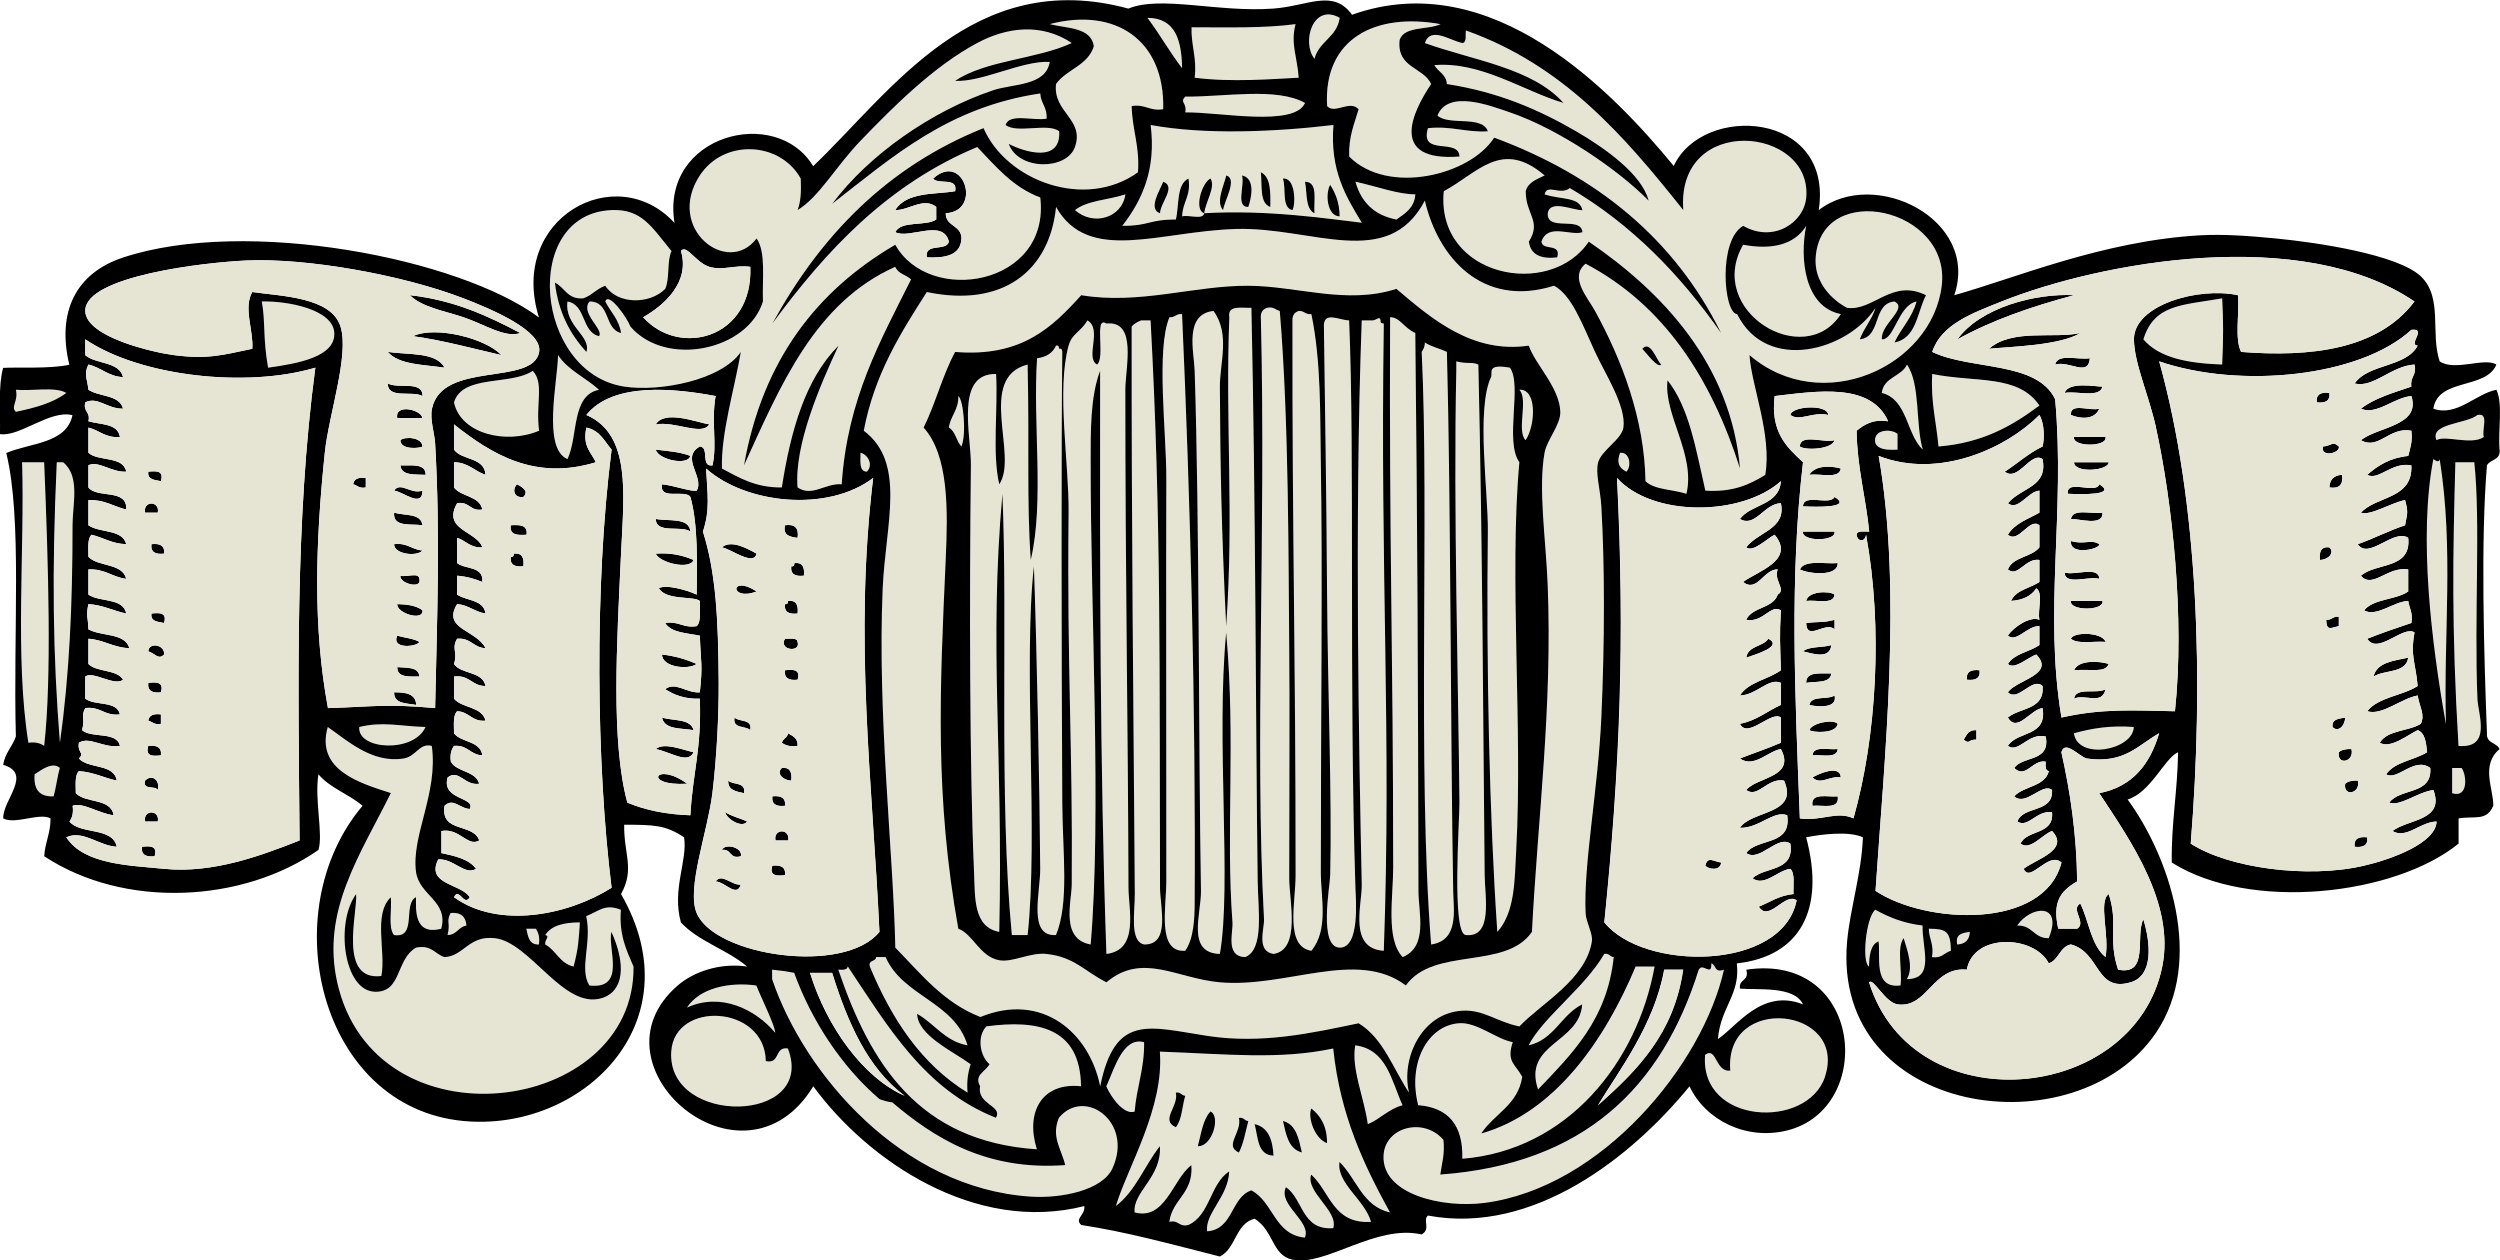 <?xml version="1.0" encoding="UTF-8" standalone="no"?>
<!-- Generator: Adobe Illustrator 12.0.1, SVG Export Plug-In . SVG Version: 6.00 Build 51448)  -->
<svg
    xmlns:rdf="http://www.w3.org/1999/02/22-rdf-syntax-ns#"
    xmlns="http://www.w3.org/2000/svg"
    xmlns:cc="http://web.resource.org/cc/"
    xmlns:xlink="http://www.w3.org/1999/xlink"
    xmlns:dc="http://purl.org/dc/elements/1.1/"
    xmlns:svg="http://www.w3.org/2000/svg"
    xmlns:inkscape="http://www.inkscape.org/namespaces/inkscape"
    xmlns:sodipodi="http://sodipodi.sourceforge.net/DTD/sodipodi-0.dtd"
    xmlns:ns1="http://sozi.baierouge.fr"
    id="Layer_1"
    xml:space="preserve"
    overflow="visible"
    viewBox="0 0 259.287 130.729"
    version="1.1"
    enable-background="new 0 0 259.287 130.729"
  >
<g
      clip-rule="evenodd"
      fill-rule="evenodd"
    >
	<path
        fill="#E6E5D3"
        d="m138.95 1.849c-0.272 2.016-2.152 2.424-2.615 4.25-1.38-1.689-0.19-5.829 2.61-4.25z"
    />
	<path
        fill="#E6E5D3"
        d="m119 1.849c2.924 0.019 3.541 2.344 3.596 5.23-1.28-1.661-2.33-3.55-3.6-5.23z"
    />
	<path
        fill="#E6E5D3"
        d="m134.37 2.502c-0.538 2.028 0.178 3.408 0.327 5.557-2.655 0.126-6.939 0.497-10.788 0 0.244-2.096-0.381-3.323-0.326-5.23 3.71 0.004 7.52 0.111 10.79-0.327z"
    />
	<path
        fill="#E6E5D3"
        d="m135.35 10.675c-1.1 2.528-8.892 0.927-12.422 0.981 0.194-1.043-0.613-1.011 0-1.635 4.13 0.032 9.46-0.992 12.42 0.654z"
    />
	<path
        fill="#E6E5D3"
        d="m124.89 22.116c0.14-1.21 1.207-2.722 0.653-3.596-0.9 0.388-1.75 3.257-0.65 3.596-0.142 0.731-1.611 0.133-2.289 0.327 0.026-1.5 0.945-2.106 0.654-3.923-1.258 0.595-0.947 2.758-1.308 4.25-2.775-0.018-2.782 0.671-5.558 0.654 2.098-2.694 3.525-5.903 2.942-10.46 5.523 1.02 12.676 0.743 18.96 0-0.375 4.733 1.299 7.419 2.942 10.134-3.28-0.379-9.66-1.374-16.33-0.982zm6.86-0.654c0.021-1.547 0.053-3.103-0.98-3.596 0.15 1.375-0.16 3.217 0.98 3.596zm-4.9 0.328c0.155-1.054 1.523-3.223 0.327-3.596-0.19 0.921-1.14 2.764-0.33 3.596zm2.62-0.328c0.247-0.684 0.854-2.952-0.654-3.269 0.3 0.995-0.71 3.316 0.65 3.269zm4.57 0.328c0.335-0.462 0.371-3.407-0.98-3.269 0.36 1.063-0.17 3.009 0.98 3.269zm-13.73 0.326c0.026-1.11 1.719-2.755 0.327-3.269-0.31 0.824-1.63 2.841-0.33 3.269zm16.02 0c-0.109-1.307 0.42-3.253-0.981-3.269 0.23 1.19 0.02 2.818 0.98 3.269zm2.62 0.327c-0.014-1.404-0.427-2.407-0.981-3.269-0.53 0.846-0.36 3.253 0.98 3.269z"
    />
	<path
        d="m98.084 22.116c0.006 1.411 1.628 1.205 1.634 2.615-0.084 1.768-1.664 2.041-3.596 1.961-0.254-1.562 2.043-0.572 2.288-1.634-0.594-2.428-4.115-0.221-5.557-0.981 0.614-1.238 3.132-0.572 4.249-1.308v-1.308c-1.285-1.051-2.884 0.373-4.249 0.327 1.175-1.937 4.231-1.601 6.211-1.961 0.307-1.506-1.771-0.627-2.288-1.308 3.175-2.881 5.144 3.41 1.308 3.597z"
    />
	<path
        d="m130.77 17.867c1.033 0.493 1.002 2.049 0.98 3.596-1.14-0.38-0.83-2.222-0.98-3.596z"
    />
	<path
        d="m127.18 18.194c1.196 0.373-0.172 2.542-0.327 3.596-0.81-0.832 0.14-2.675 0.33-3.596z"
    />
	<path
        d="m128.81 18.194c1.509 0.317 0.901 2.584 0.654 3.269-1.35 0.046-0.34-2.275-0.65-3.269z"
    />
	<path
        d="m133.06 18.521c1.352-0.138 1.315 2.807 0.98 3.269-1.15-0.26-0.62-2.206-0.98-3.269z"
    />
	<path
        d="m120.64 18.848c1.392 0.514-0.301 2.158-0.327 3.269-1.3-0.429 0.02-2.446 0.33-3.269z"
    />
	<path
        d="m135.35 18.848c1.401 0.016 0.872 1.961 0.981 3.269-0.96-0.452-0.75-2.08-0.98-3.269z"
    />
	<path
        fill="#E6E5D3"
        d="m140.58 18.848c2.213 0.481 4.413 1.316 6.211 1.308-0.101 1.424-1.069 1.981-1.961 2.615-2.28-0.443-3.66-1.787-4.25-3.923z"
    />
	<path
        d="m137.96 19.174c0.555 0.862 0.968 1.865 0.981 3.269-1.33-0.016-1.5-2.423-0.98-3.269z"
    />
	<path
        fill="#E6E5D3"
        d="m116.72 20.155c-0.358 2.487-3.355 3.309-5.23 1.634 1.27-1.011 3.52-1.055 5.23-1.634z"
    />
	<path
        fill="#E6E5D3"
        d="m147.77 20.809c1.357 5.844 5.928 11.188 13.402 8.827 1.831 0.99 2.908 3.937 4.25 6.865 1.004 2.193 3.264 5.635 2.941 7.846-0.177 1.217-2.273 2.362-2.615 3.596-0.311 1.124 0.223 2.784 0.327 4.577 0.355 6.082 0.36 13.979 0 21.902-0.34 7.48-1.853 15.17-1.634 20.268 0.04 0.958 0.777 2.142 0.653 2.942-0.614 3.972-5.258 6.436-7.519 8.826-2.35-0.481-3.675-1.746-5.885-1.635-4.253 0.214-6.421 4.977-5.557 8.5-1.664-2.477-2.654-5.626-5.23-7.192-4.884 1.015-10.018 2.173-15.691 1.308-6.056-0.924-9.578-2.364-11.114 5.23-1.109-5.563-6.013-9.811-12.422-7.191-3.851-1.489-6.182-4.498-8.826-7.192-0.198-9.765-1.878-24.257-1.308-37.267 0.292-6.666 2.47-13.016-1.962-16.345 1.106-5.867 3.82-10.127 6.538-14.383 7.897 1.656 12.738-2.199 13.403-8.827 3.348 5.93 10.684 2.522 18.633 2.289 7.94-0.237 15.78 4.374 19.62-2.946zm-18.3 8.826c-5.625-0.031-11.287 1.988-17.325 0.98-2.997 3.323-6.188 6.452-13.076 5.884-1.307 2.398-2.038 5.372-3.27 7.846 2.624 2.915 2.523 8.558 2.289 13.729-0.616 13.563-1.144 24.523 1.308 38.247 1.547 0.568 2.218 2.903 4.249 3.269 1.4 0.252 3.207-0.839 4.903-0.654 2.886 0.315 3.924 1.791 6.211 2.942 3.734-3.144 7.283-0.394 11.769 0 6.925 0.608 14.21-3.497 19.287 0.327 2.886-4.051 10.344-1.573 13.076-5.558 0.615-11.869 2.13-23.359 1.635-35.958-0.186-4.705-0.999-10.001-0.327-13.73 0.246-1.368 1.672-2.883 1.635-4.25-0.07-2.523-2.627-4.932-3.27-6.865-5.828 0.86-10.055-2.765-13.729-5.884-5.14 1.662-10.25-0.302-15.35-0.33z"
    />
	<path
        fill="#E6E5D3"
        d="m187.33 23.424c-0.693 3.375-0.185 8.41 3.596 9.153-3.798 5.899-14.082-0.339-10.134-7.192 2.94 0.551 5.31 0.012 6.53-1.961z"
    />
	<path
        d="m215.11 30.616c-4.394 1.164-8.52 2.595-12.096 4.577 2.4-3.309 8.08-4.79 12.1-4.577z"
    />
	<path
        d="m42.511 30.616c4.604 0.518 8.092 2.151 11.441 3.923-1.521 0.556-3.733-0.908-5.884-1.634-1.93-0.654-4.33-1.04-5.557-2.289z"
    />
	<path
        fill="#E6E5D3"
        d="m27.801 38.134c-0.549-3.055-0.266-4.779-0.654-6.865 2.611-0.075 7.407 0.792 7.519 3.269 0.111 2.468-3.744 3.165-6.865 3.596z"
    />
	<path
        fill="#E6E5D3"
        d="m230.48 30.943c0.125 2.221 0.131 4.186 0 6.865-3.479-0.117-6.527-0.666-8.173-2.615 1.11-3.669 4.06-3.529 8.17-4.25z"
    />
	<path
        fill="#E6E5D3"
        d="m129.79 31.923c0.453 20.403 0.436 42.896 0.653 59.496 0.039 2.926 0.691 7.092-1.308 7.845-2.063-0.072-1.229-2.547-1.308-3.596-0.71-9.505 0.354-18.765-0.653-30.075-1.066 11.146 0.589 26.229-0.654 33.344-3.504-0.097-1.921-4.175-1.961-6.538-0.262-15.45-0.155-38.384-0.654-53.938-0.063-1.978-1.126-5.884 1.962-6.211 1.739 2.438 0.641 5.377 0.653 7.846 0.042 8.258 0.152 14.589 0.654 24.844 0.828-11.821-0.105-20.972 0.327-32.036-0.21-1.303 1.25-0.936 2.29-0.981z"
    />
	<path
        fill="#E6E5D3"
        d="m131.43 31.923c0.684-0.138 0.866 0.224 1.308 0.327 0.969 11.505 0.896 26.35 0.981 34.979 0.062 6.365 0 12.979 0 23.863 0 2.274 1.229 7.426-1.635 7.846-1.816-0.293-0.93-2.642-0.98-3.596-0.98-18.337 0.222-39.887-0.327-62.437-0.01-0.56 0.25-0.848 0.66-0.982z"
    />
	<path
        fill="#E6E5D3"
        d="m136 32.577c1.039 5.009 0.895 10.548 0.98 15.364 0.193 10.794 0 26.975 0 42.497 0 2.71 0.833 5.971-0.98 8.172-2.771-0.443-1.635-5.012-1.635-7.845 0-23.687-0.357-34.789-0.327-57.534-0.014-0.559 0.243-0.847 0.654-0.981 0.6-0.041 0.71 0.4 1.32 0.327z"
    />
	<path
        fill="#E6E5D3"
        d="m122.6 32.577c0.853 19.122 1.429 40.844 1.308 61.13-0.009 1.507-0.087 3.643-0.98 4.903-2.95 0.209-1.961-4.512-1.961-7.191 0-15.637-0.03-32.661 0-41.843 0.015-4.648-1.077-13.38 0.326-16.671 0.58 0.04 0.68-0.401 1.3-0.328z"
    />
	<path
        fill="#E6E5D3"
        d="m139.93 33.231c0.596 13.989-0.017 37.976 0.653 58.842 0.037 1.143 0.497 6.258-1.634 6.211-2.203-0.048-1.008-6.339-0.981-7.519 0.188-8.174-0.255-18.793-0.327-29.421-0.077-11.424-0.194-17.17-0.326-27.459-0.05-1.676 1.62-0.662 2.62-0.654z"
    />
	<path
        fill="#E6E5D3"
        d="m143.52 98.61c-3.704-0.24-2.247-4.775-2.288-6.865-0.271-13.52-0.77-37.645 0-58.515h0.98c0.56 0.069 0.847-0.557 0.98 0-0.06 0.278 0.128 0.309 0.327 0.327-0.39 26.536 0.81 42.295 0 65.053z"
    />
	<path
        fill="#E6E5D3"
        d="m144.18 32.904c1.013-0.021 1.39 1.078 2.615 1.634 0.225 20.033 0.281 34.876 0.327 57.861 0.005 2.309 1.021 5.766-1.635 6.865-1.785-1.882-0.98-6.167-0.98-9.48-0.02-22.492-0.44-32.783-0.34-56.88z"
    />
	<path
        fill="#E6E5D3"
        d="m112.79 33.231c1.562 0.938-0.274 3.831 0.98 4.577 0.91-0.625-0.348-5.13 0.98-4.25 3.226-0.346 1.962 4.584 1.962 6.865 0 20.063 0.283 34.655 0.327 51.65 0.006 2.244 1.123 6.46-2.289 6.865-0.683-19.393-0.678-39.657-0.653-60.476-1.036 2.711-0.978 6.367-0.98 9.48-0.014 15.372 1.141 36.705 0 50.015-3.156-0.562-1.976-4.433-1.962-6.211 0.115-14.203-0.5-22.289-0.326-38.574 0.054-5.114-1.271-12.759 0-17.326 0.36-1.279 1.19-1.346 1.96-2.615z"
    />
	<path
        fill="#E6E5D3"
        d="m118.35 33.231h0.98c1.123 20.684 0.907 36.456 0.98 58.842 0.007 2.031 1.104 5.909-1.635 5.884-1.551-0.297-0.967-3.442-0.98-5.23-0.158-21.329-0.347-37.843-0.327-58.842 0.24-0.305 0.59-0.495 0.98-0.654z"
    />
	<path
        d="m51.992 36.827c-3.02-0.686-5.907-1.502-9.153-1.961 2.284-1.093 7.552 0.218 9.153 1.961z"
    />
	<path
        d="m215.77 34.539c-2.176 1.313-7.303 1.411-9.479 1.634 2.4-2.122 6.78-1.015 9.48-1.634z"
    />
	<path
        fill="#E6E5D3"
        d="m147.77 35.519c0.65 0.439 1.556 0.624 2.288 0.981 0.409 15.227 0.366 39.829 0.653 55.899 0.036 1.991 0.619 5.133-2.288 5.557-1.453-18.234-0.172-44.87-0.98-61.457 0.18-0.262 0.35-0.53 0.33-0.98z"
    />
	<path
        fill="#E6E5D3"
        d="m109.53 35.846c0.277-0.06 0.308 0.127 0.326 0.327 0.278-0.06 0.309 0.127 0.327 0.327-0.107 9.608-0.091 29.836 0 46.746 0.028 5.204 0.737 10.356-0.653 13.73-2.939 0.195-1.617-4.419-1.635-6.865-0.06-8.156-0.352-22.755-0.654-31.382-1.13 10.07 0.472 28.064-0.653 38.247h-1.635c-1.357-14.134-0.412-32.616-0.98-45.766-1.421 16.062 0.098 26.613-0.327 45.438-2.726-0.49-2.502-3.639-2.615-6.211-0.458-10.463-0.486-28.428-0.326-42.17 0.036-3.151-1.681-9.553 2.614-9.48 0.203 3.72-0.415 8.261 0.327 11.441 2.032-2.955-2.395-11.028 2.942-12.422 0.194 8.448-0.104 14.247 0.327 20.268 1.422-6.069 0.195-14.105 0.653-20.921 0.96-0.119 1.61-0.566 1.96-1.307z"
    />
	<path
        d="m40.223 36.5c2.187 0.32 5.018-0.005 5.884 1.634-2.175-0.33-4.729-0.282-5.884-1.634z"
    />
	<path
        fill="#E6E5D3"
        d="m57.875 36.827c1.034 1.581 2.889 2.342 4.25 3.596-2.9 0.587-2.14 4.834-3.27 7.191-2.631-1.1-1.006-8.109-0.98-10.787z"
    />
	<path
        d="m216.75 37.154c-0.158 1.988-2.093 0.227-3.596 0.654 0.23-1.186 2.39-0.451 3.6-0.654z"
    />
	<path
        fill="#E6E5D3"
        d="m153.33 37.808c0.443 19.155 0.496 37.906 0.654 52.958 0.023 2.243 0.879 6.511-1.962 6.211-1.481-0.157-0.638-11.907-0.653-13.73-0.104-11.82-0.639-30.619-0.327-44.785v-0.981c1.24 0.305 1.54 0.018 2.29 0.327z"
    />
	<path
        fill="#E6E5D3"
        d="m199.42 46.634c-1.733-1.645-1.563-5.192-4.25-5.884 0.194-1.659 2.036-1.669 2.615-2.942 1.43 2.067 0.87 6.115 1.64 8.826z"
    />
	<path
        fill="#E6E5D3"
        d="m156.6 38.134c1.299 1.786-0.573 7.643 0.98 9.807-1.078 11.634 0.363 27.688-0.327 40.208-0.169 3.06-0.1 6.454-1.961 8.499-0.824-12.024-1.152-27.553-0.981-41.516 0.05-4.055-1.232-12.683 0.327-16.018 0.21-0.452-0.53-1.418 1.96-0.98z"
    />
	<path
        fill="#E6E5D3"
        d="m55.26 38.461c1.204 1.301 0.281 3.389 0.654 6.211-3.431 1.454-8.139 0.325-8.826-2.942 0.89-2.924 5.903-1.725 8.172-3.269z"
    />
	<path
        fill="#E6E5D3"
        d="m200.4 38.788c4.566 0.913 8.918 0.022 11.114 3.269-2.798 2.105-5.917 3.889-10.46 4.25-0.21-2.506-0.81-4.626-0.65-7.519z"
    />
	<path
        d="m40.223 39.769c1.034 0.601 3.62-0.351 3.596 1.308-1.034-0.601-3.62 0.35-3.596-1.308z"
    />
	<path
        d="m218.06 40.096c-0.302 1.224-2.625 0.426-3.923 0.654 0.4-1.223 3.25-0.632 3.92-0.654z"
    />
	<path
        fill="#E6E5D3"
        d="m157.58 40.423c1.819-0.134 1.715 3.608 0.653 5.23-0.97-0.992 0.32-4.238-0.65-5.23z"
    />
	<path
        fill="#E6E5D3"
        d="m1.649 40.423c1.695 0.157 4.057-0.352 5.23 0.327-1.359 1.038-3.246 1.549-5.23 1.961-0.577-0.547 0.29-1.095 0-2.288z"
    />
	<path
        d="m241.59 40.75c0.099 0.861-0.453 1.073-1.308 0.981-0.09-0.862 0.46-1.074 1.31-0.981z"
    />
	<path
        fill="#E6E5D3"
        d="m99.392 41.077c0.533 0.397 0.854 3.902 0.326 5.23-0.544-0.545-0.605-1.573-1.308-1.961 0.175-1.243 1.022-1.813 0.982-3.269z"
    />
	<path
        d="m43.819 43.365h-2.615c-0.296-1.519 2.478-0.904 2.615 0z"
    />
	<path
        d="m189.62 43.038c-1.643-0.382-2.965 0.72-3.923 0 0.09-0.922 3.86-1.157 3.92 0z"
    />
	<path
        d="m217.73 42.384c-0.497 1.17-1.931 1.083-2.942 0.654-0.13-1.326 2.03-0.36 2.94-0.654z"
    />
	<path
        fill="#E6E5D3"
        d="m256.96 43.038c1.242-0.262 0.416 1.545 0.653 2.288-1.276 0.884-4.057-0.237-4.903 0.327-0.76-1.749 3.11-1.677 4.25-2.615z"
    />
	<path
        d="m73.567 44.019c-0.767 1.228-3.556-0.371-5.558 0 0.9-1.54 4.269-0.218 5.558 0z"
    />
	<path
        fill="#E6E5D3"
        d="m196.81 44.999v1.635c-1.033 0.052-1.973 0.012-2.288-0.654-0.36-1.455 1.61-1.558 2.29-0.981z"
    />
	<path
        d="m43.819 46.307c-0.233 0.195-2.311 0.39-2.288-0.654 0.433-0.395 2.248-0.327 2.288 0.654z"
    />
	<path
        d="m215.11 45.326h3.269c0.21 1.053-3.48 1.053-3.27 0z"
    />
	<path
        d="m190.27 45.653c-0.248 0.965-3.046 1.076-3.596 0.654 0.04-1.377 2.51-0.325 3.6-0.654z"
    />
	<path
        d="m242.57 46.307c0.192 0.697-1.952 1.187-1.635 0 0.81-0.036 1.01-0.613 1.63 0z"
    />
	<path
        d="m68.009 46.634c1.272 0.145 2.586 0.247 3.596 0.654-0.293 1.055-3.343 0.38-3.596-0.654z"
    />
	<path
        fill="#E6E5D3"
        d="m89.257 46.96c0.775 0.181 1.356 1.264 0.654 1.961-0.834-0.035-0.648-1.093-0.654-1.961z"
    />
	<path
        fill="#E6E5D3"
        d="m168.04 46.96c1.047-0.091 1.188 1.432 0.653 1.961-0.86-0.429-1-1.072-0.65-1.961z"
    />
	<path
        fill="#E6E5D3"
        d="m252.38 47.614c0.291 0.201 0.585 0.395 0.654 0 1.487 9.373 0.388 18.18 0.653 27.459-1.48-8.374-2.84-19.39-1.3-27.459z"
    />
	<path
        fill="#E6E5D3"
        d="m4.591 47.941c0.435 10.554 0.799 22.426 0 29.421-0.379-0.274-0.876-0.431-1.634-0.327-1.427-8.883-0.369-20.147-0.654-29.094h2.288z"
    />
	<path
        fill="#E6E5D3"
        d="m6.553 47.941c1.794 1.456 0.98 4.322 0.98 6.538 0 8.333-0.328 15.499-1.308 22.556-0.728-9.185-0.851-17.632-0.326-29.094h0.654z"
    />
	<path
        d="m215.11 47.941h3.596c-0.03 0.904-3.62 1.162-3.6 0z"
    />
	<path
        fill="#E6E5D3"
        d="m256.63 47.941c0.663 6.07-0.016 16.219 0.327 24.517 0.067 1.632 1.506 5.195-1.962 4.904-0.741-12.31-0.58-19.989-0.326-29.421h1.96z"
    />
	<path
        d="m41.531 48.268c1.161 0.038 2.634-0.236 2.615 0.981-1.134-0.065-2.513 0.115-2.615-0.981z"
    />
	<path
        d="m190.92 48.595c-0.169 1.139-2.136 0.479-3.27 0.654 0.69-1.194 2.76-0.825 3.27-0.654z"
    />
	<path
        d="m15.379 48.922c0.854-0.091 1.636-0.11 1.308 0.981-0.625-0.138-1.408-0.119-1.308-0.981z"
    />
	<path
        d="m242.9 49.249c0.151 1.023-0.284 1.459-1.308 1.308 0.04-0.832 0.48-1.268 1.31-1.308z"
    />
	<path
        d="m37.935 49.576v0.981c-0.684 0.138-0.866-0.224-1.308-0.327 0.079-0.575 0.563-0.746 1.308-0.654z"
    />
	<path
        d="m53.626 50.229c0.569 0.295 1.259 0.731 0.653 1.308-1.017 0.153-1.168-0.822-0.653-1.308z"
    />
	<path
        d="m217.73 50.229c1.918 1.156-1.914 1.049-3.27 0.981-0.17-1.585 2.93 0.099 3.27-0.981z"
    />
	<path
        d="m40.877 50.883c0.682-0.974 1.719 0.434 2.942 0-0.017 1.847-1.987 0.122-2.942 0z"
    />
	<path
        d="m190.27 51.537c1.919 1.156-1.914 1.049-3.269 0.981 0.02-1.394 2.81-0.027 3.27-0.981z"
    />
	<path
        d="m16.36 53.172h-1.308c-0.258-1.259 1.565-1.259 1.308 0z"
    />
	<path
        d="m40.877 53.172c1.085 0.331 2.797 0.036 2.942 1.308-1.224-0.193-3.081 0.247-2.942-1.308z"
    />
	<path
        d="m218.06 53.172c0.077 1.459-2.479 0.604-3.269 0.654 0.17-1.14 2.13-0.48 3.27-0.654z"
    />
	<path
        d="m68.009 53.826c1.377 0.257 3.459-0.19 3.596 1.308-0.948-0.686-3.549 0.28-3.596-1.308z"
    />
	<path
        d="m52.972 54.479c0.937-0.064 1.784-0.041 1.635 0.98-0.937 0.065-1.784 0.041-1.635-0.98z"
    />
	<path
        d="m81.413 54.479c1.023-0.152 1.459 0.284 1.308 1.308-0.761-0.113-1.533-0.212-1.308-1.308z"
    />
	<path
        d="m187 55.133h3.269c0.21 1.053-3.48 1.053-3.27 0z"
    />
	<path
        d="m214.79 56.114c1.383 0.408 2.101-0.221 2.942 0.327 0.11 0.502-3.1 1.242-2.94-0.327z"
    />
	<path
        d="m15.706 56.44c0.854-0.092 1.406 0.12 1.307 0.981-0.854 0.093-1.406-0.119-1.307-0.981z"
    />
	<path
        d="m40.877 56.44c1.372-0.172 1.826 0.571 2.942 0.654-0.594 0.678-2.979 0.383-2.942-0.654z"
    />
	<path
        d="m74.875 56.768c0.988-0.86 2.809 0.228 3.596 0.654-0.307 1.323-2.651-0.487-3.596-0.654z"
    />
	<path
        d="m241.59 56.768c0.591 0.561-0.101 1.286-0.98 1.308-0.09-0.856 0.12-1.407 0.98-1.308z"
    />
	<path
        d="m53.299 57.421c0.861-0.099 1.072 0.453 0.98 1.308-0.854 0.092-1.406-0.12-1.308-0.981 0.279 0.061 0.31-0.127 0.328-0.327z"
    />
	<path
        d="m68.009 57.421c1.643-0.117 2.85 0.201 3.923 0.654-0.362 1.057-3.515 0.308-3.923-0.654z"
    />
	<path
        d="m82.393 58.402c0.861-0.098 1.073 0.453 0.98 1.308-0.854 0.092-1.406-0.119-1.308-0.98 0.279 0.059 0.31-0.128 0.328-0.328z"
    />
	<path
        d="m190.6 58.402c0.02 1.463-3.064 1.107-3.923 0.654 0.49-1.027 2.5-0.544 3.92-0.654z"
    />
	<path
        d="m214.13 59.383c1.088 0.329 3.557-0.723 3.597 0.654-1.09-0.329-3.56 0.722-3.6-0.654z"
    />
	<path
        d="m41.531 59.709c0.575 0.188 1.92-0.395 1.961 0.327 0.312 1.141-2.126 0.449-1.961-0.327z"
    />
	<path
        d="m78.47 61.344c-2.824 1.072-2.765-1.823 0 0z"
    />
	<path
        d="m190.27 61.671c-0.114 1.084-1.884 0.513-2.941 0.654 0.17-1 2.35-1.083 2.94-0.654z"
    />
	<path
        d="m81.739 62.325c0.861-0.098 1.073 0.453 0.981 1.308-0.855 0.092-1.406-0.119-1.308-0.98 0.278 0.059 0.308-0.129 0.327-0.328z"
    />
	<path
        d="m214.79 62.325h3.269c0.21 1.053-3.48 1.053-3.27 0z"
    />
	<path
        d="m41.204 62.652c1.062 0.027 2.011 0.168 2.615 0.654 0.101 1.164-2.716 0.288-2.615-0.654z"
    />
	<path
        d="m15.706 63.632c0.854-0.091 1.636-0.11 1.307 0.981-0.625-0.137-1.407-0.118-1.307-0.981z"
    />
	<path
        d="m242.57 63.959v0.98c-0.832 0.168-1.268 0.557-1.308-0.654 0.59 0.043 0.7-0.399 1.31-0.326z"
    />
	<path
        d="m190.27 64.286v0.981c-0.947-0.877-2.886 1.309-2.941-0.654 1.63-0.179 1.6 0.008 2.94-0.327z"
    />
	<path
        d="m218.38 66.575c-1.201-0.106-2.894 0.279-3.596-0.327 0.24-0.725 3.23-0.718 3.6 0.327z"
    />
	<path
        d="m41.204 65.921c0.744 0.237 1.67 0.291 2.289 0.654-0.224 0.515-2.959 0.804-2.289-0.654z"
    />
	<path
        d="m81.413 66.248c0.518 0.027 1.246-0.157 1.308 0.327 0.356 1.147-2.007 0.875-1.308-0.327z"
    />
	<path
        d="m183.4 66.248c1.564 0.803-1.339 1.625-2.289 1.961 0.17-1.252 1.73-1.107 2.29-1.961z"
    />
	<path
        d="m17.013 67.882c-0.578 0.607-0.954-0.142-1.634-0.327 0.06-1.004 1.761-0.686 1.634 0.327z"
    />
	<path
        d="m189.94 66.901c-0.163 1.481-1.841 0.923-2.941 0.654 0.65-0.552 2.04-0.357 2.94-0.654z"
    />
	<path
        d="m68.664 67.882c1.367 0.158 2.537 0.514 3.596 0.98-0.874 0.638-3.604 0.347-3.596-0.98z"
    />
	<path
        d="m249.76 68.209c-0.203 1.65-2.474 1.232-3.597 1.961 0.37-1.494 2.09-1.625 3.6-1.961z"
    />
	<path
        d="m218.71 68.863c-0.387 0.969-1.784 0.491-3.596 0.654 0.45-1.117 2.67-0.952 3.6-0.654z"
    />
	<path
        d="m41.204 69.189c0.996 0.095 2.231-0.052 2.289 0.981-1.078-0.012-2.314 0.134-2.289-0.981z"
    />
	<path
        d="m81.413 69.517c0.854-0.091 1.636-0.11 1.308 0.98-0.856 0.092-1.407-0.119-1.308-0.98z"
    />
	<path
        d="m205.31 69.517c0.099 0.861-0.452 1.073-1.308 0.98-0.1-0.861 0.45-1.073 1.31-0.98z"
    />
	<path
        d="m189.94 69.844c-0.129 1.069-1.602 0.795-2.614 0.98-0.02-1.217 1.45-0.943 2.61-0.98z"
    />
	<path
        d="m15.379 70.824c0.854-0.091 1.636-0.11 1.308 0.98-0.855 0.093-1.407-0.118-1.308-0.98z"
    />
	<path
        d="m218.38 71.478c-0.393 1.711-2.117 0.455-3.269 0.98 0.17-1.247 2.41-0.429 3.27-0.98z"
    />
	<path
        d="m40.877 71.805c1.207-0.008 2.251 0.146 2.288 1.308-1.006-0.193-2.313-0.084-2.288-1.308z"
    />
	<path
        d="m190.27 72.132c0.387 1.562-2.371 1.062-2.615 0.98 0.17-1.019 1.89-0.501 2.61-0.98z"
    />
	<path
        d="m16.687 74.093v0.98c-0.683 0.139-0.866-0.224-1.308-0.327 0.079-0.574 0.562-0.744 1.308-0.653z"
    />
	<path
        d="m68.664 74.42c1.157 0.368 2.962 0.089 3.269 1.308-1.295-0.231-3.028-0.024-3.269-1.308z"
    />
	<path
        d="m76.182 74.42c0.488 0.492 1.863 0.098 1.634 1.308-0.488-0.493-1.863-0.098-1.634-1.308z"
    />
	<path
        d="m243.23 74.42c-0.022 0.881-0.748 1.571-1.308 0.981-0.1-0.862 0.68-0.843 1.31-0.981z"
    />
	<path
        d="m190.6 75.074c-0.14 1.036-2.506 0.927-2.942 0.654 0.24-0.757 2.5-1.177 2.94-0.654z"
    />
	<path
        fill="#E6E5D3"
        d="m44.146 75.401c-1.178 2.717-7.093 2.396-6.865 0 2.458-0.594 4.062-0.091 6.865 0z"
    />
	<path
        fill="#E6E5D3"
        d="m34.012 75.401c2.009 1.385 4.557 3.776 7.846 3.269 1.339-0.207 1.645-1.652 2.941-1.308 0.689 4.911-2.151 9.313-1.634 13.076 0.335 2.439 3.385 3.002 2.616 5.884-2.872 0.739-2.62-2.046-2.616-3.269-1.408 0.663 0.161 4.301-2.288 3.923-0.626-0.79-0.207-2.627-0.327-3.923-1.859 1.788-0.49 5.59-0.981 8.172-4.499 0.545-2.455-6.556-2.615-8.499-2.173 2.947-1.317 10.062 1.961 10.134 2.791 0.061 2.126-3.345 4.25-4.577 1.627-0.319 1.948 0.668 2.942 0.98 1.998-0.071 2.514-2.272 5.23-1.961 3.688 0.423 7.142 7.45 11.115 6.211 2.293-0.715 2.504-3.519 0.98-6.865-0.44 1.653 1.601 6.013-2.288 5.558-1.087-1.763 0.284-4.422-0.327-7.192 1.293-0.489 1.924-1.335 3.596-0.654-0.211 2.608 0.586 4.209 1.308 5.884 0.199 15.4-26.831 19.033-30.729 1.634-1.654-7.385 2.315-13.103 5.558-19.614-3.237-1.025-7.816-2.389-6.538-6.855z"
    />
	<path
        fill="#E6E5D3"
        d="m221.32 75.401c-0.056 2.382-5.777 3.503-6.211 0.654 1.79-0.503 3.74-0.844 6.21-0.654z"
    />
	<path
        d="m204.98 75.728v0.981c-0.893-0.03-0.658 0.544-1.308 0 0.29-0.479 0.49-1.037 1.31-0.981z"
    />
	<path
        d="m81.739 76.055c0.479 0.284 1.036 0.489 0.981 1.308-0.759 0.104-1.256-0.053-1.635-0.327 0.116-0.43 0.576-0.515 0.654-0.981z"
    />
	<path
        d="m15.379 77.362c0.855-0.092 1.406 0.119 1.308 0.98-0.854 0.092-1.636 0.111-1.308-0.98z"
    />
	<path
        d="m68.009 77.689c0.887-0.758 2.9 0.136 3.923 0.327-0.593 1.282-2.343-0.023-3.923-0.327z"
    />
	<path
        d="m190.6 77.689c-0.073 1.017-1.627 0.552-2.615 0.654 0.07-1.017 1.63-0.552 2.62-0.654z"
    />
	<path
        d="m243.88 77.689c0.337 1.334-1.526 1.744-1.308 0.327 0.29-0.254 0.74-0.351 1.31-0.327z"
    />
	<path
        fill="#E6E5D3"
        d="m6.226 79.65c-0.274 0.924-0.379 2.018-0.654 2.942-1.484 0.068-2.09-0.743-1.961-2.288 0.675-0.419 1.818-1.354 2.615-0.654z"
    />
	<path
        d="m81.085 79.65c0.861-0.099 1.073 0.453 0.98 1.308-0.879-0.022-1.57-0.747-0.98-1.308z"
    />
	<path
        fill="#E6E5D3"
        d="m254.34 79.65h0.98c0.522 0.686 0.734 3.155-0.98 2.615v-2.615z"
    />
	<path
        d="m190.92 80.631c-1.219-0.197-2.068 0.836-2.942 0 0.47-0.289 2.86-1.424 2.94 0z"
    />
	<path
        d="m71.279 81.285c-4.69 0.284-3.295-2.389 0 0z"
    />
	<path
        d="m16.36 81.938c-0.242-0.521-1.601 0.075-1.308-0.98 0.612-0.642 1.575-0.189 1.308 0.98z"
    />
	<path
        d="m75.528 80.958c0.488 0.492 1.864 0.098 1.635 1.308-0.796-0.185-1.682-0.28-1.635-1.308z"
    />
	<path
        d="m244.54 80.958c0.336 1.334-1.527 1.744-1.308 0.327 0.29-0.254 0.73-0.351 1.31-0.327z"
    />
	<path
        d="m80.105 82.592c0.854-0.092 1.406 0.12 1.308 0.981-0.856 0.093-1.407-0.119-1.308-0.981z"
    />
	<path
        d="m190.6 82.592c0.219 1.417-1.518 0.88-2.615 0.981-0.22-1.417 1.52-0.88 2.62-0.981z"
    />
	<path
        d="m16.36 85.208h-1.308c-0.258-1.259 1.565-1.259 1.308 0z"
    />
	<path
        d="m81.739 87.169h-1.308c-0.257-1.259 1.566-1.259 1.308 0z"
    />
	<path
        d="m245.52 86.842c0.099 0.861-0.453 1.073-1.308 0.98-0.1-0.861 0.45-1.072 1.31-0.98z"
    />
	<path
        d="m14.725 87.823c0.854-0.091 1.636-0.11 1.308 0.981-0.855 0.092-1.407-0.12-1.308-0.981z"
    />
	<path
        d="m74.875 88.15c0.335-0.729 2.188-0.258 1.961 0.654-1.221 0.349-0.932-0.812-1.961-0.654z"
    />
	<path
        d="m178.5 89.458c-0.033 0.832-1.218 0.772-1.634 0.327 0.22-1.025 0.87-0.427 1.63-0.327z"
    />
	<path
        d="m80.105 89.784c0.854-0.092 1.406 0.12 1.308 0.981-0.855 0.091-1.636 0.11-1.308-0.981z"
    />
	<path
        d="m74.22 91.419c0.626-0.918 1.705 0.449 2.615 0.327-0.432 1.386-1.64-0.291-2.615-0.327z"
    />
	<path
        fill="#E6E5D3"
        d="m212.5 97.303c-1.559 0.033-1.676-1.376-3.27-1.308 1.38-2.062 4.8-2.423 3.27 1.308z"
    />
	<path
        fill="#E6E5D3"
        d="m194.52 94.361c1.404 0.775 2.945 1.414 4.903 1.634-0.076 2.324 1.348 5.556-1.635 5.558 0.766-1.171-0.003-3.13-0.327-4.25-0.754 0.989-0.114 3.372-0.326 4.904-2.932 0.403-2.015-3.194-2.288-4.577-0.828 0.371-0.949 1.449-0.981 2.615-0.74-0.41-0.32-5.053 0.67-5.879z"
    />
	<path
        fill="#E6E5D3"
        d="m46.761 94.688c1.065-0.085 1.573 0.388 1.635 1.308-0.851 0.131-0.986 0.976-1.962 0.981 0.337-1.267-0.17-1.347 0.327-2.289z"
    />
	<path
        fill="#E6E5D3"
        d="m60.164 95.668c-0.123 1.856-0.15 2.657-0.653 4.577-1.428-0.316-1.807-1.68-2.942-2.289-0.068-0.559 0.558-0.847 0-0.98 0.635-0.994 1.952-1.311 3.595-1.303z"
    />
	<path
        fill="#E6E5D3"
        d="m54.607 96.322h0.98c0.274 0.379 0.432 0.876 0.327 1.634-1.028 0.048-1.122-0.838-1.307-1.634z"
    />
	<path
        fill="#E6E5D3"
        d="m200.08 96.322c1.649 0.034 2.276 0.124 2.289 2.288-0.684 0.188-0.934 0.811-1.962 0.654 0.22-1.314-0.32-1.866-0.33-2.942z"
    />
	<path
        fill="#E6E5D3"
        d="m204.33 96.649c-0.04 0.832-0.476 1.268-1.308 1.308-0.23-1.096 0.55-1.195 1.31-1.308z"
    />
	<path
        fill="#E6E5D3"
        d="m167.39 99.264c-0.679 6.513-4.344 10.04-7.846 13.73-1.611-4.774 4.336-4.816 4.577-8.826-2.185 1.084-2.889 3.65-5.558 4.25 1.532-2.954 5.801-5.954 7.846-9.48 0.52-0.085 0.56 0.316 0.98 0.334z"
    />
	<path
        fill="#E6E5D3"
        d="m100.37 108.42c-2.387-0.446-3.413-2.253-5.23-3.269 0.069 2.222 3.592 3.815 5.558 5.23-0.275 0.814-0.429 1.751-0.327 2.942-4.795-2.941-7.858-7.615-10.134-13.076-0.181-0.725 0.624-0.466 0.653-0.981h0.98c1.794 4.101 7.15 4.631 8.501 9.161z"
    />
	<path
        fill="#E6E5D3"
        d="m177.52 99.918c0.514 0.141 0.279 1.028 1.308 0.654-2.207 9.856-12.661 22.607-24.844 24.191-4.309 0.56-10.644-0.862-10.461-4.904 0.135-2.996 4.183-4.008 6.211-1.634 0.16 1.468-0.166 2.449-0.327 3.596 14.93-1.089 22.982-9.054 26.806-21.249 0.38-0.816 1.35 0.78 1.3-0.662z"
    />
	<path
        fill="#E6E5D3"
        d="m103.31 115.94c0.761-1.255-2-1.365-1.634-3.269-0.638-1.163 0.464-1.432 0.98-2.288-0.986-0.795-1.355-2.869-0.327-3.923 5.335-0.715 9.741 0.14 9.808 6.211-4.077-0.443-5.792 2.722-4.577 6.538-12.266-0.81-17.283-8.869-20.595-18.633 0.464 0.028 0.926 0.054 0.981-0.327 4.15 6.2 7.953 12.75 15.364 15.69z"
    />
	<path
        fill="#E6E5D3"
        d="m171.64 100.24c-1.805 9.97-9.044 19.063-19.941 19.94 0.096-3.473-1.441-5.314-4.576-5.557-1.103-4.25 0.899-8.264 4.25-8.5 1.854-0.13 3.903 1.686 5.557 1.961-0.684 2.049 0.273 2.269 0.981 3.596-0.438 2.94-2.922 3.834-4.25 5.884 7.632-2.175 12.797-9.649 16.018-17.325h1.96z"
    />
	<path
        fill="#E6E5D3"
        d="m80.105 100.57c1.434 0.169 1.073 0.102 2.288 0.327 1.807 4.995 4.971 9.775 8.826 13.076 0.144 0.123 1.451 0.448 1.308 0.327 4.264 3.613 9.65 7.158 17.979 6.538-0.39-1.664-1.484-2.915-0.654-4.904 2.633-3.194 7.753 0.402 5.558 5.23-1.047 2.304-5.321 3.15-8.499 2.942-13.349-0.874-23.457-12.671-26.806-22.556-0.009-0.33-0.009-0.66-0.009-0.99z"
    />
	<path
        fill="#E6E5D3"
        d="m78.47 102.21c0.591 1.485 1.872 4.004 1.961 4.903-2.055-2.442-5.648-4.222-9.152-2.615 1.322-2.02 4.381-2.67 7.191-2.29z"
    />
	<path
        fill="#E6E5D3"
        d="m79.451 110.05c1.535 0.337 0.871-1.526 2.288-1.308 3.028 7.851-12.566 8.092-12.095 0.327 0.324-5.34 9.718-4.85 9.807 0.98z"
    />
	<path
        fill="#E6E5D3"
        d="m176.87 109.4c1.213-0.893 1.053 1.846 2.615 1.635-0.689-8.022 12.232-6.593 9.807 0.654-1.84 5.49-13.04 4.96-12.42-2.29z"
    />
	<path
        fill="#E6E5D3"
        d="m118.68 108.09c0.046 2.77-0.785 4.663-0.98 7.192-1.072 0.391-2.413-1.41-2.942-2.615 0.84-1.82 1.73-5.17 3.92-4.57z"
    />
	<path
        fill="#E6E5D3"
        d="m140.58 108.42c3.279 0.426 3.744 3.666 4.903 6.211-1.46 0.392-2.284 1.42-3.596 1.961-0.35-2.69-1.73-5.75-1.3-8.17z"
    />
	<path
        fill="#E6E5D3"
        d="m120.31 109.07c6.891 0.242 12.423 0.866 17.979-0.327 0.718 6.91 3.178 12.077 5.884 16.999-2.856-0.63-3.461-3.513-5.229-5.23-0.34 2.195 2.618 3.915 3.269 6.211-3.958 0.253-4.252-3.157-6.211-4.903-0.604 1.808 2.863 3.778 2.288 5.558-3.293 0.241-3.086-3.017-4.903-4.25-0.878 1.812 2.678 3.562 1.961 5.23-3.173-0.314-3.259-3.716-5.557-4.903-2.164 0.778-1.841 4.043-4.577 4.249-0.25-1.842 2.213-3.623 2.289-6.211-1.993 1.276-1.977 4.562-4.25 5.558-1 0.237-0.962-0.564-1.962-0.327 0.329-2.395 2.511-2.938 2.289-5.884-1.939 1.471-2.694 5.762-5.885 4.903-0.218-2.125 2.834-3.664 2.615-6.865-1.587 2.009-2.519 4.673-4.576 6.211 1.24-4.09 5.03-10.22 4.57-16.02zm1.64 7.85c0.646-0.771 0.645-2.188 0.98-3.269-0.418-0.018-0.452-0.419-0.98-0.327 0.33 1.47-1.66 2.82 0 3.6zm15.69 1.63c0.008-1.75-0.661-2.825-1.634-3.595-0.43 1 0.39 3.19 1.63 3.59zm-13.4 0.33c1.517 0.063 2.391-3.133 1.308-3.596-0.8 0.85-0.97 2.31-1.31 3.6zm4.25 0.65c0.489-0.928 0.682-2.151 0.98-3.269-0.418-0.018-0.453-0.419-0.98-0.327 0.36 1.51-1.58 2.91 0 3.6zm6.53 0c-0.32-1.424-0.58-2.907-1.962-3.269 0.32 1.43 0.58 2.91 1.96 3.27zm-2.94 0.33c-0.09-1.653-0.538-2.949-1.962-3.269 0.37 1.38 0.28 3.21 1.96 3.27z"
    />
	<path
        d="m121.95 113.32c0.528-0.092 0.562 0.309 0.98 0.327-0.336 1.081-0.335 2.498-0.98 3.269-1.66-0.78 0.33-2.13 0-3.6z"
    />
	<path
        d="m136 114.96c0.973 0.77 1.642 1.845 1.634 3.595-1.23-0.41-2.05-2.6-1.63-3.6z"
    />
	<path
        d="m125.54 115.28c1.083 0.463 0.209 3.659-1.308 3.596 0.35-1.29 0.52-2.75 1.31-3.6z"
    />
	<path
        d="m128.49 115.94c0.527-0.092 0.562 0.309 0.98 0.327-0.299 1.118-0.491 2.341-0.98 3.269-1.58-0.7 0.36-2.1 0-3.6z"
    />
	<path
        d="m133.06 116.26c1.382 0.362 1.642 1.845 1.962 3.269-1.38-0.36-1.64-1.84-1.96-3.27z"
    />
	<path
        d="m130.12 116.59c1.424 0.319 1.872 1.615 1.962 3.269-1.68-0.06-1.59-1.89-1.96-3.27z"
    />
	<path
        fill="#E6E5D3"
        d="m78.47 24.731c-2.999 3.988-9.495-1.039-5.884-6.538 2.513-3.827 8.335-3.51 10.46 0.327 0.064 1.263 0.012 2.409-0.326 3.269 2.216-1.321 3.948-4.504 6.537-7.192 3.415-3.545 7.556-7.701 12.096-10.134 3.045-1.632 6.629-2.112 9.807 0-3.643 1.696-8.907 1.771-12.095 3.923 2.757 0.168 6.974-2.129 9.807-1.961-0.411 2.517-3.797 2.239-5.884 2.942-6.311 2.126-12.836 6.639-16.672 11.769 6.193-4.812 11.987-10.024 21.575-11.441 0.05 1.04 0.741 1.438 0.653 2.615-1.386 0.249-3.871-0.603-4.249 0.654 1.145 0.925 4.395-0.254 5.557 0.654 0.205 3.333-3.63 2.144-5.23 1.308 1.007 2.783 6.014 2.741 6.865 0.327 1.021-2.896-2.291-3.579-1.961-6.538 1.082-1.533 3.321-1.909 3.923-3.923-0.307-1.982-2.753-1.825-4.577-2.289 6.826-1.787 11.956 1.682 11.769 8.826-1.428 0.229-1.842-0.556-3.27-0.327 0.053 2.454 0.85 4.164 0.654 6.865-5.476 3.955-13.658 0.89-16.018-4.577-10.034 4.023-16.922 11.192-21.902 20.268 5.589-7.596 11.94-14.429 21.248-18.306 1.921 2.002 3.679 4.167 6.538 5.23 1.074 9.159-11.538 11.219-15.037 4.903-8.115 4.743-13.764 11.953-15.691 22.883 3.798-8.297 7.328-16.862 15.691-20.594 0.258 0.723 1.143 0.818 1.634 1.308-3.15 6.329-6.605 12.354-7.191 21.248-1.687-0.149-3.055 1.354-4.576 0.327-0.374-4.327 2.319-10.578 4.249-14.71-3.429 3.436-4.957 8.772-5.884 14.71-2.755 0.031-4.424-1.024-6.211-1.961-0.1-3.693 1.283-8.152 1.961-12.095-2.012 2.942-8.428 4.16-12.095 3.596-9.304-1.432-10.726-17.926-1.308-18.306 3.122-0.126 4.111 1.699 6.211 4.25-0.49 1.036-0.164 2.887-0.654 3.923-1.621 1.638-4.97 1.62-6.211-0.327-0.894 0.304-1.394 1.003-2.288 1.308-1.658 0.132-1.909-1.142-2.942-1.635 0.368 3.12 1.6 5.375 3.27 7.192 0.539-1.636-2.305-2.702-1.962-5.23 1.951 0.338 1.431 3.146 3.27 3.596 0.546-0.668-1.996-2.419-0.98-3.596 2.185-0.006 1.496 2.862 3.269 3.269-0.21-1.425-1.096-2.174-1.635-3.269 0.31-1.046 2.222 1.603 2.615 2.615 3.721 4.274 12.185 2.436 13.729-2.615-0.071-2.319 0.343-5.129-0.644-6.541zm18.307-6.21c0.518 0.681 2.595-0.198 2.288 1.308-1.979 0.361-5.036 0.024-6.211 1.961 1.365 0.045 2.964-1.378 4.249-0.327v1.308c-1.117 0.735-3.635 0.07-4.249 1.308 1.441 0.76 4.963-1.447 5.557 0.981-0.245 1.062-2.542 0.073-2.288 1.634 1.932 0.079 3.512-0.193 3.596-1.961-0.006-1.41-1.628-1.205-1.634-2.615 3.835-0.189 1.866-6.48-1.308-3.597z"
    />
	<path
        fill="#E6E5D3"
        d="m194.52 31.923c-0.388 1.247-1.197 2.072-1.635 3.269 2.273-0.232 1.29-3.723 3.596-3.923 1.455 0.718-1.463 2.361-1.308 3.923 1.298 0.092 1.69-3.536 3.597-3.923-0.461 1.719-1.601 2.759-2.289 4.25 2.294-0.43 2.34-3.109 3.27-4.903-3.525-1.768-5.496 1.688-8.173 1.308-0.069-0.01-3.512-1.733-3.269-5.23 0.56-8.049 14.062-5.177 13.075 2.942-1.02 8.389-12.437 13.632-19.94 7.191 0.195 3.169 2.348 8.263 1.635 12.422-1.608 1.007-3.406 1.824-6.211 1.634-0.96-4.162-1.651-8.591-3.923-11.441-0.433 3.536 2.933 7.675 1.961 11.769-1.393-0.459-3.309-0.396-4.249-1.308-0.101-6.437-2.455-12.602-5.23-17.653-0.788-1.434-2.698-3.496-0.98-4.903 8.132 4.29 13.014 11.83 16.018 21.249-0.945-10.823-8.05-18.32-15.691-23.537-4.026 6.012-15.882 3.648-15.037-5.23 3.514-1.875 5.998-5.462 10.461-1.634-0.798 0.401-1.715 0.683-1.962 1.634-0.001 2.449 1.667 3.092 0.327 5.23 0.181 1.345 1.219 1.833 2.942 1.634 0.44-1.53-1.536-0.644-1.635-1.634 0.653-1.964 3.054-0.555 4.25-0.981-0.132-1.721-3.701-0.003-3.596-1.961 0.229-1.495 2.688-0.26 3.596-0.327-0.319-1.416-2.126-1.048-3.923-1.634 0.241-1.147 1.632 0.153 2.615-0.654 6.452 3.791 11.472 9.014 15.69 15.037-4.833-9.768-12.883-16.32-23.536-20.268-2.492 3.916-11.022 6.015-15.037 1.961-0.077-2.038 0.533-3.39 0.98-4.904-0.926-1.003-2.468 0.552-3.27-0.327-0.416-7.005 5.024-9.726 11.769-8.5-1.33 0.631-3.755 0.167-4.249 1.635-0.318 2.933 2.439 2.79 3.269 4.577-2.012 2.987-4.38 8.077 2.942 7.519-0.083-1.987-4.174 0.033-3.27-2.942 2.435-0.255 3.898 0.46 6.211 0.327-0.586-1.702-4.036-0.54-5.229-1.635 1.104-2.747 5.542-0.999 7.519-0.327 5.091 1.73 11.287 5.982 14.383 9.153-0.685-2.728-4.536-5.462-7.519-7.191-3.895-2.258-8.062-4.07-13.402-4.903-0.078-1.012-0.91-1.27-1.308-1.961 4.866-0.398 9.126 2.641 13.402 3.922-3.237-3.627-9.328-4.401-14.383-6.211 0.604-1.781 2.604-0.243 3.922 0 0.444-0.101 0.271-0.818 0.327-1.308 10.139 3.591 16.471 10.989 22.556 18.633-0.756-10.048 13.395-8.688 12.75-1.308-0.23 2.629-3.412 4.732-6.538 2.942-2.607 1.486-2.044 8.979-0.654 9.153 3.09 6.186 11.49 3.764 14.38-0.653zm-22.23 5.885c-0.516-0.483-1.112-2.568-1.961-1.635 0.48 0.515 1.62 2.06 1.96 1.635z"
    />
	<path
        d="m140.25 1.522c14.496-5.146 27.046 8.043 33.344 15.691 2.992-6.5 16.593-5.717 15.037 4.577 5.808-4.483 16.726 0.988 14.057 8.826 6.208-1.719 15.373-5.642 25.498-6.211 2.39-0.134 5.018 0.054 7.846 0.327 4.388 0.424 12.666 1.681 15.037 3.923 2.324 2.197 0.976 5.911 1.962 8.826 1.587 1.064 4.594-0.44 5.884 0.327-1.081 2.624-6.049 1.361-6.538 4.577 2.402 0.871 4.358-1.522 6.538-1.961 0.701 1.479 0.154 4.204 0.327 6.211 0.138 1.119-0.979 0.982-1.308 1.634-0.663 7.756-0.305 19.822 0 27.787-0.086 1.066 1.017 0.944 1.308 1.634-2.004 1.68-0.599 4.175-0.653 5.884-0.708 1.632-1.917 1.025-3.597 1.308v2.615c-6.593 5.349-21.59 7.107-29.747 1.961-0.064-4.096 0.607-7.456 0.653-11.441-1.429 0.646-2.814 4.156-5.23 4.903 4.254 5.828 8.057 16.627 2.942 24.19-8.249 12.2-33.672 8.749-32.036-9.48 0.299-3.333 1.516-7.141 1.635-10.788-1.455-0.677-4.358-0.308-5.884 0 2.019 7.555-0.674 12.356-7.192 13.076 0.388 3.237-1.676 4.495-1.961 7.846 1.963-1.291 4.54-5.292 8.826-3.596-0.907-1.96-4.774-1.461-6.538-1.635-0.158-1.03 1.003-0.74 0.653-1.961 12.118-1.808 13.451 14.377 4.25 16.672-4.274 1.065-8.502-1.085-10.134-4.577-5.886 7.213-16.141 15.469-27.133 13.403-0.569 0.492 0.335 1.41-0.653 1.961-4.761-1.088-9.991 3.351-13.403 2.615-2.129-0.459-1.921-3.02-3.923-4.25-1.991 0.515-1.921 3.092-3.596 3.923-4.965-1.25-9.684-2.565-14.383-3.269-0.721-0.69 0.419-0.967 0.326-1.962-11.318 2.87-22.438-4.668-28.113-12.422-7.28 11.912-23.681-2.155-14.057-10.46 1.61-1.39 4.331-2.377 7.192-1.961-2.057-1.757-5.033-2.595-6.865-4.577-0.959-3.431 0.721-6.437 0.327-8.826-1.931-1.292-3.133-1.295-6.211-1.308-0.045 3.094 1.123 4.583-0.327 7.192 7.724 13.379-4.11 24.696-16.345 23.537-14.949-1.417-19.734-21.723-10.461-32.69-1.404-1.211-3.39-1.841-4.577-3.269-0.425 2.619 0.511 6.229 0 7.846-7.843 5.486-20.125 6.143-28.44 0.654 0.08-1.446 0.669-2.382 0.654-3.923-1.125-0.634-3.679 0.668-4.903 0-0.079-1.896 3.095-4.639 0-5.557 0.173-1.243 0.956-1.877 1.308-2.942-0.29-11 0.674-22.514-0.994-29.399 2.522-1.074 6.234-0.958 6.865-3.922-2.317-0.599-5.479 2.283-7.519 1.961 0.05-2.347-0.195-4.989 0.327-6.865 1.409-0.098 4.84 0.12 6.865-0.327-1.333-5.563 0.744-9.519 5.557-11.115 12.788-4.24 34.915 0.074 43.151 6.211-3.212-10.308 8.004-16.401 14.057-9.807-1.465-9.135 10.555-12.256 14.383-5.884 8.133-7.767 16.635-20.68 32.69-16.345 3.376-1.384 9.288 0.42 15.037 0 3.59-0.262 6.22-2.09 8.17 0.655zm0.99 21.575c-1.644-2.715-3.317-5.4-2.942-10.134-6.284 0.743-13.437 1.02-18.96 0 0.583 4.557-0.845 7.767-2.942 10.46 2.775 0.018 2.782-0.671 5.558-0.654 0.36-1.492 0.05-3.655 1.308-4.25 0.291 1.816-0.628 2.423-0.654 3.923 0.678-0.194 2.147 0.404 2.289-0.327-1.103-0.339-0.246-3.208 0.653-3.596 0.554 0.874-0.514 2.385-0.653 3.596 6.65-0.391 13.03 0.604 16.33 0.982zm-4.91-16.998c0.463-1.826 2.343-2.234 2.615-4.25-2.79-1.579-3.98 2.561-2.61 4.25zm-57.206 25.171c-1.545 5.051-10.009 6.89-13.729 2.615-0.394-1.012-2.306-3.662-2.615-2.615 0.539 1.095 1.425 1.844 1.635 3.269-1.772-0.407-1.084-3.275-3.269-3.269-1.016 1.176 1.526 2.927 0.98 3.596-1.839-0.449-1.318-3.258-3.27-3.596-0.343 2.528 2.501 3.594 1.962 5.23-1.67-1.817-2.901-4.072-3.27-7.192 1.033 0.493 1.284 1.767 2.942 1.635 0.895-0.305 1.395-1.003 2.288-1.308 1.241 1.947 4.59 1.964 6.211 0.327 0.49-1.036 0.164-2.887 0.654-3.923-2.1-2.551-3.089-4.375-6.211-4.25-9.418 0.38-7.996 16.874 1.308 18.306 3.667 0.564 10.083-0.654 12.095-3.596-0.678 3.943-2.061 8.402-1.961 12.095 1.787 0.938 3.456 1.992 6.211 1.961 0.927-5.938 2.455-11.274 5.884-14.71-1.93 4.132-4.623 10.383-4.249 14.71 1.521 1.027 2.89-0.476 4.576-0.327 0.586-8.894 4.041-14.919 7.191-21.248-0.491-0.49-1.376-0.585-1.634-1.308-8.363 3.732-11.894 12.297-15.691 20.594 1.928-10.93 7.576-18.14 15.691-22.883 3.499 6.316 16.111 4.256 15.037-4.903-2.859-1.063-4.617-3.229-6.538-5.23-9.308 3.877-15.659 10.71-21.248 18.306 4.98-9.075 11.868-16.245 21.902-20.268 2.359 5.466 10.542 8.532 16.018 4.577 0.195-2.701-0.602-4.411-0.654-6.865 1.428-0.229 1.842 0.556 3.27 0.327 0.188-7.145-4.942-10.613-11.769-8.826 1.824 0.464 4.271 0.307 4.577 2.289-0.602 2.014-2.841 2.39-3.923 3.923-0.33 2.958 2.982 3.642 1.961 6.538-0.852 2.414-5.858 2.457-6.865-0.327 1.601 0.836 5.436 2.025 5.23-1.308-1.162-0.908-4.412 0.271-5.557-0.654 0.378-1.256 2.863-0.405 4.249-0.654 0.088-1.177-0.604-1.576-0.653-2.615-9.588 1.417-15.382 6.629-21.575 11.441 3.836-5.13 10.361-9.643 16.672-11.769 2.087-0.703 5.473-0.425 5.884-2.942-2.833-0.168-7.05 2.129-9.807 1.961 3.188-2.152 8.452-2.227 12.095-3.923-3.178-2.112-6.762-1.632-9.807 0-4.54 2.433-8.681 6.589-12.096 10.134-2.589 2.688-4.321 5.871-6.537 7.192 0.338-0.86 0.391-2.006 0.326-3.269-2.125-3.836-7.947-4.153-10.46-0.327-3.611 5.499 2.885 10.525 5.884 6.538 0.99 1.414 0.576 4.224 0.657 6.541zm43.476-24.191c-0.055-2.887-0.672-5.212-3.596-5.23 1.27 1.68 2.32 3.569 3.6 5.23zm57.54 25.498c-1.39-0.175-1.953-7.667 0.654-9.153 3.126 1.79 6.308-0.313 6.538-2.942 0.645-7.38-13.506-8.741-12.75 1.308-6.085-7.644-12.417-15.042-22.556-18.633-0.056 0.489 0.117 1.207-0.327 1.308-1.318-0.243-3.317-1.781-3.922 0 5.055 1.81 11.146 2.583 14.383 6.211-4.276-1.282-8.536-4.32-13.402-3.922 0.397 0.691 1.229 0.949 1.308 1.961 5.34 0.833 9.508 2.645 13.402 4.903 2.982 1.729 6.834 4.463 7.519 7.191-3.096-3.17-9.292-7.422-14.383-9.153-1.977-0.672-6.414-2.42-7.519 0.327 1.193 1.095 4.644-0.067 5.229 1.635-2.312 0.133-3.776-0.582-6.211-0.327-0.904 2.975 3.187 0.955 3.27 2.942-7.322 0.558-4.954-4.532-2.942-7.519-0.829-1.787-3.587-1.644-3.269-4.577 0.494-1.467 2.919-1.003 4.249-1.635-6.744-1.226-12.185 1.494-11.769 8.5 0.802 0.879 2.344-0.677 3.27 0.327-0.447 1.514-1.058 2.866-0.98 4.904 4.015 4.053 12.545 1.954 15.037-1.961 10.653 3.947 18.703 10.5 23.536 20.268-4.219-6.023-9.238-11.247-15.69-15.037-0.983 0.807-2.374-0.494-2.615 0.654 1.797 0.586 3.604 0.219 3.923 1.634-0.908 0.067-3.366-1.168-3.596 0.327-0.105 1.958 3.464 0.241 3.596 1.961-1.196 0.426-3.597-0.983-4.25 0.981 0.099 0.99 2.075 0.104 1.635 1.634-1.724 0.198-2.762-0.29-2.942-1.634 1.34-2.139-0.328-2.781-0.327-5.23 0.247-0.951 1.164-1.233 1.962-1.634-4.463-3.828-6.947-0.241-10.461 1.634-0.845 8.879 11.011 11.242 15.037 5.23 7.642 5.217 14.746 12.713 15.691 23.537-3.004-9.419-7.886-16.959-16.018-21.249-1.718 1.407 0.192 3.469 0.98 4.903 2.775 5.051 5.13 11.216 5.23 17.653 0.94 0.912 2.856 0.848 4.249 1.308 0.972-4.093-2.394-8.232-1.961-11.769 2.271 2.85 2.963 7.28 3.923 11.441 2.805 0.189 4.603-0.627 6.211-1.634 0.713-4.16-1.439-9.253-1.635-12.422 7.504 6.441 18.921 1.197 19.94-7.191 0.987-8.12-12.516-10.992-13.075-2.942-0.243 3.498 3.199 5.221 3.269 5.23 2.677 0.38 4.647-3.076 8.173-1.308-0.93 1.794-0.976 4.473-3.27 4.903 0.688-1.491 1.828-2.53 2.289-4.25-1.906 0.387-2.299 4.015-3.597 3.923-0.155-1.562 2.763-3.205 1.308-3.923-2.306 0.2-1.322 3.69-3.596 3.923 0.438-1.197 1.247-2.022 1.635-3.269-2.87 4.416-11.27 6.838-14.36 0.653zm-56.56-29.747c-0.055 1.907 0.57 3.134 0.326 5.23 3.849 0.497 8.133 0.126 10.788 0-0.149-2.149-0.865-3.529-0.327-5.557-3.27 0.437-7.08 0.33-10.79 0.327zm-0.65 7.191c-0.613 0.624 0.194 0.592 0 1.635 3.53-0.054 11.322 1.547 12.422-0.981-2.96-1.646-8.29-0.622-12.42-0.654zm21.9 12.749c0.892-0.633 1.86-1.19 1.961-2.615-1.798 0.008-3.998-0.827-6.211-1.308 0.59 2.137 1.97 3.481 4.25 3.923zm-33.34-0.98c1.875 1.674 4.872 0.853 5.23-1.634-1.71 0.578-3.96 0.622-5.23 1.634zm16.67 1.961c-7.949 0.233-15.285 3.642-18.633-2.289-0.665 6.627-5.506 10.482-13.403 8.827-2.718 4.256-5.432 8.516-6.538 14.383 4.432 3.329 2.254 9.679 1.962 16.345-0.57 13.01 1.109 27.502 1.308 37.267 2.645 2.694 4.976 5.703 8.826 7.192 6.409-2.62 11.312 1.628 12.422 7.191 1.536-7.594 5.059-6.154 11.114-5.23 5.674 0.866 10.808-0.292 15.691-1.308 2.576 1.565 3.566 4.715 5.23 7.192-0.864-3.523 1.304-8.285 5.557-8.5 2.21-0.111 3.535 1.154 5.885 1.635 2.261-2.39 6.904-4.854 7.519-8.826 0.124-0.801-0.613-1.985-0.653-2.942-0.219-5.098 1.294-12.787 1.634-20.268 0.36-7.923 0.355-15.82 0-21.902-0.104-1.793-0.638-3.453-0.327-4.577 0.342-1.233 2.438-2.378 2.615-3.596 0.322-2.211-1.938-5.653-2.941-7.846-1.342-2.928-2.419-5.875-4.25-6.865-7.475 2.361-12.045-2.983-13.402-8.827-3.84 7.318-11.68 2.707-19.61 2.94zm52.63 1.634c-3.948 6.853 6.336 13.091 10.134 7.192-3.78-0.744-4.289-5.778-3.596-9.153-1.21 1.973-3.58 2.512-6.53 1.961zm-107.22 2.289c-1.37-0.403-2.404-2.408-2.942-1.635 0.961 3.252-1.769 5.639-3.923 6.865 3.796 4.222 11.419 2.158 11.114-5.23-1.613-0.219-2.829 0.418-4.249 0zm148.73 7.518c1.646 1.95 4.693 2.499 8.173 2.615 0.131-2.679 0.125-4.644 0-6.865-4.1 0.722-7.05 0.582-8.17 4.25zm1.31 9.154c-0.727-3.321-2.275-6.695-2.288-9.153-0.019-3.535 6.644-5.465 10.787-4.577 0.169 1.902-0.367 4.508 0.327 5.884 7.146 0.556 14.202-0.21 17.979-5.23-11.663-7.931-32.516-4.119-42.823 0-3.027 1.209-6.267 2.371-7.192 5.23 3.974 1.911 10.845 0.924 12.749 4.903 1.058 11.774-1.188 21.945 0.654 33.017 4.262-0.958 7.457-0.737 11.768-0.654 1.03-9.693-0.29-21.748-1.97-29.42zm-178.48 29.093c0.203-9.272 0.54-18.051 0-27.459-0.062-1.077-0.565-2.464-0.327-3.596 1.059-5.012 10.495-2.299 11.115-5.884 0.378-2.186-4.912-4.429-7.846-5.557-6.337-2.437-16.271-4.211-22.556-3.923-4.246 0.195-16.72 1.6-16.672 5.23 0.037 2.712 7.112 4.312 9.153 4.577 3.59 0.465 5.001 0.007 8.172-0.654 0.138-1.889-0.956-4.264 0-5.884 3.056 0.44 8.214 0.525 9.153 3.596 0.916 2.994-1.22 9.069-1.635 13.076-0.974 9.423-1.238 18.059 0.327 26.479 4.4-0.127 6.035-0.47 11.116-0.001zm-10.46-38.9c-0.112-2.477-4.908-3.344-7.519-3.269 0.388 2.086 0.104 3.81 0.654 6.865 3.121-0.432 6.976-1.129 6.865-3.596zm215.42-0.328c-5.328 4.894-17.744 6.147-26.151 3.269 4.119 14.798 4.624 33.273 3.269 50.016 3.878 2.519 12.08 3.667 17.979 2.288 2.92-0.683 7.443-2.353 7.519-4.577-1.643 0-3.144 1.857-4.576 0.981 1.689-1.266 5.429-1.054 4.249-4.25-1.572 0.179-3.478 1.742-4.576 1.308 1.08-1.535 4.468-0.763 4.25-3.596-1.647-1.214-3.428 1.371-4.577 0.654 0.887-1.292 2.91-1.449 4.25-2.288-0.115-0.975-0.189-1.991-0.98-2.289-1.037 0.498-2.823 1.958-3.923 1.308 0.751-1.319 2.966-1.174 4.249-1.961 0.465-0.99-0.145-1.751-0.326-2.942-1.795 0.346-3.684 2.105-5.23 1.634 1.145-1.47 3.641-1.589 5.23-2.615-0.203-2.373-0.783-3.075-0.327-5.557-1.171-0.782-3.832 2.38-4.903 0.654 1.48-0.589 3.021-1.12 4.576-1.634 0.189-1.062-0.223-1.521-0.326-2.289-1.566 0.078-3.288 1.713-4.577 0.981 0.961-1.219 3.292-1.067 4.577-1.961v-2.289c-2.13-0.345-3.727 2.063-4.904 0.654 1.563-1.379 5.249-0.635 4.904-3.922-1.489-1.012-4.126 2.328-5.23 0.653 1.692-0.595 3.184-1.393 4.903-1.961 0.212-1.242 0.366-1.241 0-2.615-1.47 0.282-3.568 1.652-4.577 1.308 1.61-1.769 5.389-1.367 5.23-4.904-2.039-0.396-3.394 1.607-4.576 0.981 1.098-0.973 2.368-1.772 4.25-1.961 0.197-0.783 0.47-1.492 0.326-2.615-2.299-0.439-3.398 2.04-5.23 0.98 1.747-1.403 6.231-1.478 5.23-4.576-1.817 0.15-3.633 2.024-5.23 1.308 1.406-1.101 3.368-1.645 5.23-2.289-0.16-1.032 0.589-1.154 0.327-2.288-2.381 0.13-4.284 2.466-6.211 1.961 1.419-2.068 5.327-1.646 6.538-3.923-1.04-0.078 1.04-1.845-0.65-1.636zm-241.25 2.616c1.09 0.98 3.517 0.624 3.923 2.289-1.553-0.082-2.267-1.002-3.596-1.308-0.5 1.04-0.115 1.438 0 2.615 1.101 0.751 3.213 0.491 3.596 1.961-1.667 0.034-2.602-1.29-3.923-0.654-0.237 1 0.564 0.961 0.327 1.961 1.261 0.374 3.066 0.203 3.269 1.634-1.529 0.112-2.127-0.706-3.269-0.98v2.615c1.026 0.936 3.621 0.302 3.923 1.961-1.528 0.085-2.965-1.206-3.923-0.654v2.289c0.893 1.178 4.067 0.073 3.923 2.288-1.324-0.311-2.231-1.038-3.923-0.98v2.615c1.142 0.819 3.541 0.381 3.923 1.961-1.482-0.043-2.366-0.685-3.596-0.98-0.45 0.421-0.323 1.42-0.327 2.288 1.002 1.068 3.521 0.62 3.923 2.289-1.45-0.185-2.21-1.059-3.923-0.981v2.615c1.151 0.81 3.621 0.302 3.923 1.961-1.353-0.282-2.392-0.877-3.923-0.98-0.271 1.333-0.05 1.125 0 2.615 1.31 0.76 3.799 0.341 4.25 1.961-1.678-0.066-2.623-0.864-4.25-0.981v2.615c0.864 0.879 2.945 0.542 3.596 1.634-0.901 0.722-3.117-0.953-3.923-0.327v2.288c0.967 0.776 3.304 0.183 3.596 1.635-1.612 0.196-1.984-0.85-3.596-0.654-0.497 0.942 0.01 1.022-0.327 2.288 0.973 0.879 3.612 0.092 3.923 1.635-1.708 0.265-3.148-1.023-4.25-0.327-0.194 1.043 0.614 1.011 0 1.635 0.968 1.102 3.635 0.505 3.923 2.288-1.353-0.282-2.392-0.877-3.923-0.98-0.45 0.421-0.323 1.42-0.327 2.288 1.003 1.067 3.649 0.491 3.923 2.288-1.475-0.16-3.248-1.396-4.25-0.98 0.104 0.758-0.052 1.255-0.327 1.634 1.125 1.381 4.479 0.534 4.903 2.615-1.838-0.097-3.551-1.783-5.23-0.98 1.821 2.839 6.575 2.912 10.134 3.269 5.092 0.51 10.133-1.397 14.057-2.942-0.127-15.894-0.498-33.118 1.635-49.035-7.135 2.129-18.183 0.915-23.864-2.942v1.635zm50.015 10.787c1.13-2.357 0.369-6.604 3.27-7.191-1.361-1.254-3.216-2.015-4.25-3.596-0.027 2.678-1.652 9.687 0.98 10.787zm138.93-9.806c-0.579 1.272-2.421 1.283-2.615 2.942 2.687 0.692 2.517 4.24 4.25 5.884-0.78-2.711-0.22-6.759-1.64-8.826zm-150.7 3.922c0.688 3.267 5.396 4.396 8.826 2.942-0.373-2.822 0.55-4.91-0.654-6.211-2.269 1.544-7.282 0.345-8.172 3.269zm153.97 4.577c4.543-0.36 7.662-2.145 10.46-4.25-2.196-3.247-6.548-2.356-11.114-3.269-0.17 2.893 0.43 5.013 0.65 7.519zm-199.41-3.596c1.984-0.413 3.871-0.923 5.23-1.961-1.173-0.679-3.535-0.169-5.23-0.327 0.29 1.193-0.577 1.741 0 2.288zm59.169 0.327c4.666 2.028 3.886 8.159 3.596 14.383-0.436 9.367-1.06 19.49 0.654 25.825 1.846 0.769 4.005 1.225 6.537 1.308 0.244-4.482 1.173-6.833 0.981-12.095-1.588 0.062-2.658-0.394-3.597-0.98 1.059-0.82 2.229 0.433 3.597 0.327 0.314-2.918 0.104-2.975 0-5.884-1.369-0.266-2.976-0.294-3.597-1.308 1.428-0.229 1.842 0.556 3.27 0.327 0.505-0.475 0.288-1.673 0.327-2.615-0.624-0.535-3.483-0.02-4.25-1.308 0.693-0.459 3.041 0.216 3.923 0.654 0.027-3.102 0.17-7.253-0.654-10.134-0.59-0.826-3.244 0.412-2.941-1.308 1.233 0.117 3.117 0.812 3.596 0.654 0.834-1.405-1.73-3.409 0.327-4.577 1.024 0.065 0.04 2.139 1.308 1.961 0.506-2.137-0.142-4.51 0.326-7.191-4.178-0.785-10.646-1.493-13.403 1.961zm123.24-1.961c-0.453 3.722 1.244 5.293 2.942 6.865-1.392 11.916-0.843 23.856-0.327 36.939 2.201 0.321 3.85-0.815 5.558 0 2.402-8.444 3.069-19.782 1.308-29.421-0.097 0.763-0.885 0.763-0.981 0 0.062-0.484 0.79-0.3 1.308-0.327-0.356-3.566-1.249-6.597-1.308-10.461 0.796-0.621 1.616-1.217 3.27-0.98-1.79-4.066-7.47-3.108-11.77-2.615zm10.79 6.211c2.464 14.024 0.589 31.361-0.327 45.112 5.27 3.492 17.503 4.031 19.287-2.942-1.367-1.228-3.266 2.199-3.923 0.654 1.173-0.958 4.848-1.949 2.942-3.923-0.986 0.334-2.26 2.082-3.27 1.308 0.683-1.497 3.503-0.856 3.27-3.269-1.636-0.192-2.48 1.692-3.597 0.98 0.607-1.681 3.738-0.838 3.597-3.269-0.986-0.825-2.718 1.737-3.923 0.654 0.987-1.082 3.162-0.978 3.596-2.615-0.381-0.055-0.355-0.517-0.327-0.981-1.366-0.26-2.069 1.832-3.269 0.654 0.892-1.288 3.774-0.583 3.269-3.269-1.836-0.409-2.792 1.77-3.923 0.981 0.947-1.56 4.107-0.905 3.596-3.923-1.248 0.12-2.642 2.629-3.596 0.98 1.236-1.052 3.814-0.762 3.596-3.269-1.063-0.994-2.529 1.693-3.596 0.654 0.845-1.286 4.976-1.82 2.942-3.922-0.829 0.277-2.268 1.634-2.942 0.98 0.671-1.072 2.238-1.248 3.269-1.961v-1.961c-1.271-0.059-2.364 1.757-3.269 0.981 0.612-0.926 2.356-2.053 3.269-1.635-0.204-0.994 0.419-2.815-0.326-3.269-0.514 0.794-1.391 1.225-2.615 1.308 0.494-1.141 1.956-1.313 2.941-1.961v-2.288c-1.453-0.241-2.253 1.869-3.269 0.98 0.524-1.328 2.46-1.245 3.269-2.288v-2.288c-1.037-0.857-2.144 1.926-3.269 0.98 0.688-1.164 2.077-1.627 3.269-2.288v-2.289c-1.217 0.104-2.197 2.145-3.269 1.308 1.436-1.677 4.163-1.668 3.596-4.577-1.212-0.861-2.524 2.387-3.923 1.308 1.327-0.853 2.447-1.911 3.923-2.615 0.202-0.749 0.209-2.377-0.327-3.269-3.42 3.444-10.4 6.685-16.67 4.249zm57.86-1.635c0.847-0.564 3.627 0.558 4.903-0.327-0.237-0.743 0.589-2.55-0.653-2.288-1.14 0.938-5.01 0.866-4.25 2.615zm-205.62 0.981c0.815 1.146 3.172 0.75 3.269 2.615-1.146-0.379-1.765-1.287-3.269-1.308v2.615c0.748 0.995 2.636 0.851 2.941 2.288-1.301 0.211-1.313-0.865-2.615-0.654-1.595 2.773 2.056 2.893 2.615 4.577-1.273 0.075-1.694-0.702-2.615-0.98v2.615c0.848 0.678 2.764 0.288 2.615 1.961-0.767-0.322-1.605-0.573-2.615-0.654v1.961c0.969 0.666 2.761 0.509 2.942 1.961-1.133-0.174-1.74-0.875-2.942-0.98-1.607 2.608 2.03 2.678 2.942 4.577-1.261-0.046-1.511-1.105-2.942-0.981-0.615 1.041 0.083 1.368-0.326 2.615 0.743 1.108 2.975 0.73 3.269 2.288-1.429 0.013-1.644-1.189-3.269-0.98v2.288c0.826 1.026 2.916 0.789 3.269 2.289-1.432 0.124-1.681-0.935-2.942-0.981-0.45 0.421-0.323 1.42-0.326 2.289 0.754 0.989 2.73 0.756 2.941 2.288-1.261-0.046-1.511-1.104-2.941-0.98-0.274 0.379-0.432 0.876-0.327 1.634 0.627 1.117 2.561 0.926 2.942 2.289-1.505 0.243-2.122-1.562-3.27-0.654-0.708 2.352 2.963 2.038 2.288 3.269-1-0.021-1.703-1.2-2.615-0.327-0.454 2.852 3.02 1.776 3.597 3.596-1.208 0.713-2.032-1.334-3.923-0.98v2.288c1.433 0.311 2.863 0.623 3.596 1.635-1.207 0.712-2.288-1.078-3.923-0.981-1.314 2.635 2.353 2.494 3.269 3.923-0.599 1.028-1.106-1.1-1.634 0 4.547 3.284 11.719 1.939 16.345-0.98-1.59-12.693-1.795-31.422 0-45.439-0.745-0.89-1.251-2.019-2.615-2.288-0.427 1.952 0.501 2.55 0.98 3.596-6.358 1.952-10.88-0.893-14.71-3.923-0.001 0.869-0.001 1.741-0.001 2.613zm147.43-0.654c0.315 0.666 1.255 0.706 2.288 0.654v-1.635c-0.68-0.577-2.65-0.474-2.29 0.981zm-104.61 2.942c0.702-0.697 0.121-1.78-0.654-1.961 0.005 0.867-0.181 1.925 0.654 1.961zm78.778 0c0.535-0.529 0.394-2.053-0.653-1.961-0.35 0.888-0.21 1.531 0.65 1.961zm85 26.152c-0.266-9.28 0.834-18.086-0.653-27.459-0.069 0.395-0.363 0.201-0.654 0-1.55 8.068-0.19 19.084 1.3 27.459zm-251.39-27.133c0.285 8.947-0.773 20.211 0.654 29.094 0.758-0.104 1.255 0.053 1.634 0.327 0.799-6.995 0.435-18.867 0-29.421h-2.288zm3.596 0c-0.525 11.462-0.402 19.909 0.327 29.094 0.98-7.057 1.308-14.222 1.308-22.556 0-2.216 0.814-5.082-0.98-6.538h-0.655zm248.77 0c-0.254 9.432-0.415 17.111 0.326 29.421 3.468 0.291 2.029-3.271 1.962-4.904-0.343-8.298 0.336-18.447-0.327-24.517h-1.96zm-181.76 7.192c1.35 4.259 1.596 9.076 1.635 15.691 0.019 3.232-0.199 7.703-0.653 11.441-0.483 3.978-2.699 9.854-1.635 12.422 1.855 4.479 15.32 6.466 18.96 1.961-0.715-15.401-2.682-30.295-0.653-47.073-4.743 3.602-13.223 2.683-17.326-0.98 0.145 2.708 0.42 4.308-0.328 6.538zm93.497 40.535c4.045 5.051 18.476 5.08 19.94-2.289-1.192-0.89-2.892 2.327-3.923 0.654 1.167-0.468 2.107-1.162 3.596-1.308-0.038-0.942 0.179-2.14-0.326-2.615-1.289 0.138-2.679 1.883-3.923 0.98 1.276-1.229 4.374-0.638 3.923-3.596-1.361-0.914-3.182 1.956-4.577 0.98 1.134-1.591 4.743-0.706 4.25-3.923-1.414-0.538-2.912 1.364-4.903 1.308 1.2-1.846 6.15-1.333 4.576-4.903-1.743-0.315-2.698 1.863-3.923 0.98 1.098-1.355 5.162-1.3 3.597-4.25-1.332 0.205-2.775 2.007-4.25 0.981 1.406-0.555 2.889-1.035 4.25-1.635v-2.615c-0.978-0.758-3.458 2.26-4.25 0.654 1.739-0.331 2.818-1.322 4.25-1.961v-2.288c-1.26-0.578-2.539 1.285-4.25 1.308 0.884-1.404 2.927-1.65 4.25-2.615-0.078-2.714-0.154-3.573 0-6.211-1.081-0.675-1.824 1.31-3.597 0.98 0.606-1.355 2.772-1.15 3.27-2.615 0.917-0.522-0.459-1.471 0-2.615-1.464-0.036-2.113 2.449-3.596 1.308 1.423-1.082 5.498-2.259 3.269-4.903-0.805 0.408-2.242 1.88-2.942 1.308 1.309-1.683 4.15-1.887 3.597-4.577-1.722 0.03-2.656 2.564-4.25 1.635 1.149-1.575 4.071-1.377 4.25-3.923-4.081 3.646-13.291 3.754-16.999-0.327 0.83 16.843 0.29 30.21-1.32 46.093zm-129.13-20.267c-0.229 2.396 5.687 2.717 6.865 0-2.803-0.091-4.407-0.594-6.865 0zm3.269 6.865c-3.242 6.511-7.212 12.229-5.558 19.614 3.898 17.399 30.928 13.766 30.729-1.634-0.722-1.675-1.519-3.276-1.308-5.884-1.672-0.681-2.303 0.165-3.596 0.654 0.611 2.77-0.76 5.429 0.327 7.192 3.889 0.456 1.848-3.904 2.288-5.558 1.523 3.346 1.312 6.15-0.98 6.865-3.974 1.239-7.427-5.789-11.115-6.211-2.717-0.311-3.232 1.891-5.23 1.961-0.994-0.312-1.314-1.3-2.942-0.98-2.124 1.231-1.458 4.637-4.25 4.577-3.279-0.071-4.135-7.187-1.961-10.134 0.16 1.943-1.884 9.044 2.615 8.499 0.491-2.583-0.878-6.385 0.981-8.172 0.12 1.296-0.3 3.133 0.327 3.923 2.449 0.378 0.88-3.26 2.288-3.923-0.004 1.223-0.256 4.008 2.616 3.269 0.77-2.882-2.281-3.445-2.616-5.884-0.517-3.762 2.324-8.165 1.634-13.076-1.296-0.345-1.602 1.101-2.941 1.308-3.289 0.507-5.837-1.884-7.846-3.269-1.278 4.451 3.301 5.815 6.538 6.85zm174.56-6.211c0.434 2.85 6.155 1.729 6.211-0.654-2.47-0.19-4.42 0.151-6.21 0.654zm9.16 24.185c1.331-6.525-3.354-13.161-6.538-17.979 3.465-0.676 5.27-3.012 6.211-6.211-2.172 1.206-3.57 3.186-7.519 2.615-0.824-0.246-2.239-1.952-2.615-0.654 0.912 4.1 1.579 8.445 1.634 13.403-1.774 1.025-2.573 2.158-1.961 4.903h1.961c1.015-0.643-0.736-2.021 0.327-2.615 0.898 1.826 1.114 4.334 2.615 5.557 0.427-2.245-0.765-5.734 0.327-6.538 1.027 3.031-0.098 4.658 0.98 7.845 3.255 0.64 1.748-3.482 2.615-5.23 0.737 2.399 1.095 5.826-1.308 6.538-3.664 1.086-3.12-3.117-6.211-3.923-1.163 0.254-1.232 1.601-2.288 1.961-1.503-2.944-7.819-3.168-8.5 0.654-3.551-0.353-4.094 4.047-7.191 3.596-1.29-0.188-2.522-2.791-2.942-2.289 4.55 14.71 27.5 12.62 30.41-1.64zm-220.66-19.936c-0.129 1.545 0.477 2.356 1.961 2.288 0.274-0.924 0.38-2.018 0.654-2.942-0.797-0.7-1.94 0.235-2.615 0.654zm250.73 1.962c1.715 0.54 1.503-1.929 0.98-2.615h-0.98v2.615zm-45.11 13.729c1.594-0.068 1.711 1.34 3.27 1.308 1.53-3.731-1.89-3.37-3.27-1.308zm-15.37 4.245c0.032-1.167 0.153-2.245 0.981-2.615 0.273 1.382-0.644 4.979 2.288 4.577 0.212-1.532-0.428-3.915 0.326-4.904 0.324 1.12 1.093 3.079 0.327 4.25 2.982-0.002 1.559-3.234 1.635-5.558-1.958-0.221-3.499-0.859-4.903-1.634-0.99 0.829-1.41 5.472-0.66 5.882zm-147.43-3.264c0.976-0.005 1.111-0.85 1.962-0.981-0.062-0.919-0.569-1.393-1.635-1.308-0.497 0.943 0.01 1.023-0.327 2.289zm10.134 0c0.558 0.134-0.068 0.421 0 0.98 1.136 0.608 1.515 1.973 2.942 2.289 0.503-1.919 0.53-2.72 0.653-4.577-1.642-0.003-2.959 0.314-3.595 1.313zm-0.653 0.981c0.104-0.758-0.053-1.255-0.327-1.634h-0.98c0.184 0.795 0.278 1.681 1.307 1.634zm144.48 1.307c1.028 0.157 1.278-0.465 1.962-0.654-0.013-2.165-0.64-2.254-2.289-2.288 0.02 1.076 0.56 1.628 0.33 2.942zm2.62-1.307c0.832-0.04 1.268-0.476 1.308-1.308-0.76 0.113-1.54 0.212-1.31 1.308zm-36.61 0.981c-2.045 3.526-6.313 6.526-7.846 9.48 2.669-0.6 3.373-3.166 5.558-4.25-0.241 4.01-6.188 4.052-4.577 8.826 3.502-3.69 7.167-7.217 7.846-13.73-0.42-0.024-0.46-0.425-0.98-0.332zm-74.537 0.326h-0.98c-0.029 0.515-0.834 0.256-0.653 0.981 2.275 5.461 5.339 10.134 10.134 13.076-0.102-1.19 0.052-2.127 0.327-2.942-1.966-1.416-5.488-3.008-5.558-5.23 1.817 1.016 2.844 2.823 5.23 3.269-1.351-4.53-6.707-5.06-8.497-9.156zm84.337 1.306c-3.823 12.194-11.876 20.16-26.806 21.249 0.161-1.146 0.487-2.128 0.327-3.596-2.028-2.375-6.076-1.362-6.211 1.634-0.183 4.042 6.152 5.464 10.461 4.904 12.183-1.584 22.637-14.334 24.844-24.191-1.028 0.375-0.794-0.513-1.308-0.654 0.06 1.454-0.91-0.142-1.3 0.664zm-88.259-0.33c-0.056 0.381-0.518 0.355-0.981 0.327 3.312 9.765 8.329 17.824 20.595 18.633-1.215-3.816 0.5-6.981 4.577-6.538-0.066-6.071-4.473-6.926-9.808-6.211-1.028 1.054-0.659 3.127 0.327 3.923-0.517 0.856-1.618 1.125-0.98 2.288-0.366 1.904 2.395 2.014 1.634 3.269-7.411-2.93-11.214-9.48-15.359-15.69zm81.719 0c-3.221 7.676-8.386 15.15-16.018 17.325 1.328-2.049 3.812-2.943 4.25-5.884-0.708-1.327-1.665-1.547-0.981-3.596-1.653-0.276-3.703-2.091-5.557-1.961-3.351 0.236-5.353 4.249-4.25 8.5 3.135 0.243 4.672 2.084 4.576 5.557 10.897-0.877 18.137-9.97 19.941-19.94h-1.96zm-89.565 1.31c3.349 9.884 13.457 21.682 26.806 22.556 3.178 0.208 7.452-0.639 8.499-2.942 2.195-4.828-2.925-8.424-5.558-5.23-0.83 1.989 0.265 3.24 0.654 4.904-8.329 0.62-13.716-2.925-17.979-6.538 0.144 0.121-1.164-0.204-1.308-0.327-3.855-3.301-7.02-8.081-8.826-13.076-1.215-0.225-0.854-0.158-2.288-0.327 0.006 0.34 0.006 0.67 0.006 0.99zm85.645 13.08c4.033-3.595 7.869-7.386 8.826-14.057h-1.961c-1.03 5.73-4.73 10.53-6.87 14.06zm-71.916-0.98c-3.865-2.891-5.907-7.604-7.519-12.749h-2.288c1.724 5.58 5.491 10.85 9.807 12.75zm-22.555-9.15c3.504-1.606 7.098 0.173 9.152 2.615-0.089-0.899-1.37-3.418-1.961-4.903-2.81-0.39-5.869 0.26-7.191 2.28zm-1.635 4.57c-0.472 7.765 15.123 7.523 12.095-0.327-1.417-0.219-0.753 1.645-2.288 1.308-0.089-5.83-9.483-6.32-9.807-0.98zm119.65 2.62c2.426-7.247-10.496-8.676-9.807-0.654-1.562 0.211-1.402-2.528-2.615-1.635-0.61 7.25 10.59 7.78 12.43 2.29zm-74.53 0.98c0.529 1.205 1.87 3.006 2.942 2.615 0.195-2.529 1.026-4.422 0.98-7.192-2.19-0.6-3.08 2.75-3.92 4.58zm27.13 3.92c1.312-0.541 2.136-1.569 3.596-1.961-1.159-2.545-1.624-5.785-4.903-6.211-0.44 2.42 0.94 5.48 1.3 8.17zm-26.15 8.5c2.058-1.538 2.989-4.202 4.576-6.211 0.219 3.201-2.833 4.74-2.615 6.865 3.19 0.858 3.945-3.433 5.885-4.903 0.222 2.946-1.96 3.489-2.289 5.884 1-0.237 0.962 0.564 1.962 0.327 2.273-0.995 2.257-4.281 4.25-5.558-0.076 2.588-2.539 4.369-2.289 6.211 2.736-0.206 2.413-3.471 4.577-4.249 2.298 1.188 2.384 4.589 5.557 4.903 0.717-1.669-2.839-3.419-1.961-5.23 1.817 1.233 1.61 4.491 4.903 4.25 0.575-1.779-2.893-3.75-2.288-5.558 1.959 1.746 2.253 5.156 6.211 4.903-0.65-2.296-3.608-4.016-3.269-6.211 1.769 1.718 2.373 4.601 5.229 5.23-2.706-4.922-5.166-10.089-5.884-16.999-5.557 1.193-11.089 0.569-17.979 0.327 0.46 5.81-3.33 11.94-4.57 16.03z"
    />
	<path
        fill="#E6E5D3"
        d="m77.816 27.674c0.305 7.388-7.318 9.452-11.114 5.23 2.154-1.227 4.884-3.613 3.923-6.865 0.538-0.773 1.572 1.231 2.942 1.635 1.42 0.418 2.636-0.219 4.249 0z"
    />
	<path
        fill="#E6E5D3"
        d="m34.012 73.439c-1.565-8.42-1.301-17.056-0.327-26.479 0.415-4.006 2.551-10.082 1.635-13.076-0.939-3.07-6.098-3.155-9.153-3.596-0.956 1.62 0.138 3.995 0 5.884-3.171 0.661-4.583 1.119-8.172 0.654-2.041-0.264-9.117-1.865-9.153-4.577-0.048-3.63 12.426-5.035 16.672-5.23 6.285-0.289 16.219 1.486 22.556 3.923 2.934 1.128 8.224 3.371 7.846 5.557-0.62 3.585-10.057 0.872-11.115 5.884-0.238 1.132 0.266 2.519 0.327 3.596 0.54 9.408 0.203 18.188 0 27.459-5.083-0.468-6.718-0.125-11.116 0.001zm9.153-0.327c-0.037-1.161-1.082-1.315-2.288-1.308-0.025 1.225 1.282 1.116 2.288 1.308zm4.904-40.208c2.15 0.727 4.362 2.19 5.884 1.634-3.35-1.771-6.838-3.405-11.441-3.923 1.226 1.25 3.626 1.636 5.557 2.289zm-5.231 1.961c3.246 0.459 6.134 1.276 9.153 1.961-1.6-1.742-6.868-3.053-9.153-1.961zm3.269 3.269c-0.866-1.639-3.697-1.314-5.884-1.634 1.155 1.352 3.709 1.304 5.884 1.634zm-2.288 2.943c0.024-1.659-2.562-0.707-3.596-1.308-0.024 1.658 2.562 0.707 3.596 1.308zm-2.615 2.288h2.615c-0.137-0.904-2.911-1.519-2.615 0zm0.327 2.288c-0.022 1.043 2.055 0.849 2.288 0.654-0.04-0.981-1.855-1.049-2.288-0.654zm2.615 3.596c0.019-1.217-1.455-0.943-2.615-0.981 0.102 1.096 1.481 0.916 2.615 0.981zm-7.519 0.98c0.442 0.103 0.624 0.465 1.308 0.327v-0.981c-0.745-0.091-1.229 0.08-1.308 0.654zm7.192 0.654c-1.223 0.434-2.26-0.974-2.942 0 0.955 0.122 2.925 1.847 2.942 0zm0 3.596c-0.145-1.272-1.856-0.977-2.942-1.308-0.139 1.556 1.718 1.116 2.942 1.308zm0 2.616c-1.116-0.083-1.57-0.827-2.942-0.654-0.037 1.036 2.348 1.331 2.942 0.654zm-0.327 2.942c-0.041-0.722-1.387-0.139-1.961-0.327-0.165 0.775 2.273 1.467 1.961 0.327zm0.327 3.269c-0.604-0.485-1.553-0.626-2.615-0.654-0.101 0.942 2.716 1.818 2.615 0.654zm-0.327 3.269c-0.618-0.363-1.544-0.417-2.289-0.654-0.669 1.458 2.066 1.169 2.289 0.654zm0 3.595c-0.057-1.033-1.293-0.886-2.289-0.981-0.024 1.115 1.212 0.969 2.289 0.981z"
    />
	<path
        d="m170.33 36.173c0.849-0.933 1.445 1.151 1.961 1.635-0.34 0.425-1.48-1.12-1.96-1.635z"
    />
	<path
        fill="#E6E5D3"
        d="m193.86 101.88c0.42-0.502 1.652 2.101 2.942 2.289 3.098 0.451 3.641-3.949 7.191-3.596 0.681-3.822 6.997-3.598 8.5-0.654 1.056-0.361 1.125-1.708 2.288-1.961 3.091 0.806 2.547 5.009 6.211 3.923 2.402-0.712 2.045-4.139 1.308-6.538-0.867 1.748 0.64 5.87-2.615 5.23-1.078-3.187 0.047-4.814-0.98-7.845-1.092 0.804 0.1 4.293-0.327 6.538-1.501-1.223-1.717-3.731-2.615-5.557-1.063 0.594 0.688 1.973-0.327 2.615h-1.961c-0.612-2.746 0.187-3.878 1.961-4.903-0.055-4.958-0.722-9.303-1.634-13.403 0.376-1.298 1.791 0.408 2.615 0.654 3.948 0.571 5.347-1.409 7.519-2.615-0.941 3.199-2.746 5.535-6.211 6.211 3.185 4.819 7.869 11.454 6.538 17.979-2.91 14.26-25.86 16.35-30.41 1.64z"
    />
	<path
        d="m75.202 84.227c0.649 0.439 1.556 0.623 2.288 0.98-0.54 0.729-2.116-0.259-2.288-0.98z"
    />
	<path
        fill="#E6E5D3"
        d="m172.62 100.57h1.961c-0.957 6.67-4.793 10.461-8.826 14.057 2.14-3.53 5.84-8.33 6.87-14.06z"
    />
	<path
        fill="#E6E5D3"
        d="m84.028 100.9h2.288c1.611 5.145 3.653 9.858 7.519 12.749-4.317-1.9-8.084-7.17-9.807-12.75z"
    />
	<path
        fill="#E6E5D3"
        d="m225.57 73.766c-4.311-0.083-7.506-0.305-11.768 0.654-1.842-11.071 0.403-21.243-0.654-33.017-1.904-3.979-8.775-2.993-12.749-4.903 0.926-2.86 4.165-4.021 7.192-5.23 10.308-4.119 31.16-7.931 42.823 0-3.777 5.021-10.833 5.787-17.979 5.23-0.694-1.376-0.158-3.982-0.327-5.884-4.144-0.889-10.806 1.042-10.787 4.577 0.013 2.458 1.562 5.832 2.288 9.153 1.69 7.672 3.01 19.727 1.97 29.42zm-22.55-38.574c3.576-1.981 7.702-3.413 12.096-4.577-4.03-0.212-9.71 1.269-12.1 4.577zm3.27 0.981c2.177-0.223 7.304-0.321 9.479-1.634-2.7 0.619-7.08-0.488-9.48 1.634zm6.86 1.635c1.503-0.427 3.438 1.334 3.596-0.654-1.21 0.203-3.37-0.532-3.6 0.654zm0.98 2.942c1.298-0.228 3.621 0.57 3.923-0.654-0.66 0.022-3.51-0.569-3.92 0.654zm0.66 2.288c1.012 0.43 2.445 0.516 2.942-0.654-0.91 0.294-3.07-0.672-2.94 0.654zm3.59 2.288h-3.269c-0.21 1.053 3.48 1.053 3.27 0zm0.33 2.615h-3.596c-0.02 1.162 3.57 0.904 3.6 0zm-4.25 3.269c1.355 0.068 5.188 0.175 3.27-0.981-0.34 1.08-3.44-0.604-3.27 0.981zm0.33 2.616c0.789-0.05 3.346 0.805 3.269-0.654-1.14 0.174-3.1-0.486-3.27 0.654zm2.94 2.614c-0.842-0.547-1.56 0.081-2.942-0.327-0.16 1.57 3.05 0.83 2.94 0.327zm0 3.597c-0.04-1.377-2.509-0.325-3.597-0.654 0.04 1.376 2.51 0.325 3.6 0.654zm0.33 2.288h-3.269c-0.21 1.053 3.48 1.053 3.27 0zm-3.27 3.923c0.702 0.606 2.395 0.221 3.596 0.327-0.38-1.045-3.37-1.052-3.6-0.327zm0.32 3.269c1.812-0.163 3.209 0.315 3.596-0.654-0.93-0.298-3.15-0.463-3.6 0.654zm0 2.941c1.151-0.526 2.876 0.731 3.269-0.98-0.86 0.551-3.1-0.267-3.27 0.98z"
    />
	<path
        fill="#E6E5D3"
        d="m8.841 35.192c5.681 3.857 16.729 5.071 23.864 2.942-2.133 15.917-1.762 33.141-1.635 49.035-3.923 1.545-8.964 3.453-14.057 2.942-3.559-0.357-8.313-0.43-10.134-3.269 1.679-0.803 3.392 0.884 5.23 0.98-0.424-2.082-3.778-1.234-4.903-2.615 0.274-0.379 0.431-0.876 0.327-1.634 1.002-0.415 2.775 0.821 4.25 0.98-0.273-1.797-2.919-1.221-3.923-2.288 0.003-0.868-0.124-1.867 0.327-2.288 1.531 0.104 2.57 0.699 3.923 0.98-0.288-1.783-2.955-1.186-3.923-2.288 0.614-0.624-0.194-0.592 0-1.635 1.102-0.696 2.542 0.592 4.25 0.327-0.311-1.542-2.95-0.755-3.923-1.635 0.337-1.266-0.17-1.346 0.327-2.288 1.612-0.196 1.984 0.85 3.596 0.654-0.292-1.452-2.629-0.858-3.596-1.635v-2.288c0.806-0.626 3.021 1.048 3.923 0.327-0.65-1.093-2.731-0.755-3.596-1.634v-2.615c1.626 0.117 2.572 0.915 4.25 0.981-0.45-1.62-2.939-1.201-4.25-1.961-0.05-1.49-0.271-1.283 0-2.615 1.531 0.104 2.57 0.699 3.923 0.98-0.302-1.659-2.771-1.151-3.923-1.961v-2.615c1.713-0.078 2.473 0.796 3.923 0.981-0.402-1.669-2.921-1.22-3.923-2.289 0.003-0.868-0.124-1.867 0.327-2.288 1.23 0.295 2.114 0.937 3.596 0.98-0.382-1.58-2.781-1.142-3.923-1.961v-2.615c1.692-0.058 2.599 0.67 3.923 0.98 0.145-2.215-3.03-1.11-3.923-2.288v-2.289c0.958-0.552 2.395 0.739 3.923 0.654-0.302-1.659-2.897-1.026-3.923-1.961v-2.615c1.142 0.275 1.74 1.092 3.269 0.98-0.203-1.432-2.008-1.261-3.269-1.634 0.237-1-0.564-0.962-0.327-1.961 1.321-0.636 2.256 0.688 3.923 0.654-0.382-1.47-2.495-1.21-3.596-1.961-0.115-1.177-0.5-1.576 0-2.615 1.329 0.306 2.042 1.226 3.596 1.308-0.406-1.665-2.833-1.309-3.923-2.289v-1.635zm7.846 14.711c0.328-1.091-0.454-1.072-1.308-0.981-0.1 0.862 0.683 0.843 1.308 0.981zm-1.635 3.269h1.308c0.257-1.259-1.566-1.259-1.308 0zm1.961 4.249c0.099-0.861-0.453-1.073-1.307-0.981-0.099 0.862 0.453 1.074 1.307 0.981zm0 7.192c0.329-1.091-0.453-1.072-1.307-0.981-0.1 0.863 0.682 0.844 1.307 0.981zm-1.634 2.942c0.68 0.185 1.057 0.934 1.634 0.327 0.127-1.013-1.574-1.331-1.634-0.327zm1.308 4.25c0.328-1.091-0.454-1.072-1.308-0.98-0.099 0.861 0.453 1.072 1.308 0.98zm-1.308 2.942c0.442 0.103 0.625 0.465 1.308 0.327v-0.98c-0.746-0.092-1.229 0.078-1.308 0.653zm1.308 3.596c0.099-0.861-0.453-1.073-1.308-0.98-0.328 1.09 0.454 1.071 1.308 0.98zm-1.635 2.615c-0.293 1.055 1.066 0.459 1.308 0.98 0.267-1.169-0.696-1.622-1.308-0.98zm0 4.25h1.308c0.257-1.259-1.566-1.259-1.308 0zm0.981 3.596c0.328-1.091-0.454-1.072-1.308-0.981-0.099 0.861 0.453 1.073 1.308 0.981z"
    />
	<path
        fill="#E6E5D3"
        d="m74.22 41.077c-0.468 2.681 0.18 5.054-0.326 7.191-1.268 0.177-0.283-1.896-1.308-1.961-2.058 1.168 0.507 3.172-0.327 4.577-0.479 0.158-2.362-0.537-3.596-0.654-0.303 1.719 2.352 0.481 2.941 1.308 0.824 2.881 0.682 7.032 0.654 10.134-0.882-0.438-3.229-1.113-3.923-0.654 0.767 1.288 3.626 0.773 4.25 1.308-0.039 0.942 0.178 2.14-0.327 2.615-1.428 0.229-1.842-0.556-3.27-0.327 0.621 1.013 2.228 1.042 3.597 1.308 0.104 2.909 0.314 2.966 0 5.884-1.367 0.106-2.538-1.146-3.597-0.327 0.938 0.587 2.009 1.043 3.597 0.98 0.191 5.262-0.737 7.613-0.981 12.095-2.532-0.083-4.691-0.539-6.537-1.308-1.714-6.334-1.09-16.458-0.654-25.825 0.29-6.224 1.07-12.355-3.596-14.383 2.758-3.454 9.226-2.746 13.403-1.961zm-6.211 2.942c2.002-0.371 4.791 1.228 5.558 0-1.289-0.218-4.658-1.54-5.558 0zm3.596 3.269c-1.01-0.407-2.323-0.509-3.596-0.654 0.253 1.034 3.303 1.709 3.596 0.654zm0 7.845c-0.137-1.498-2.219-1.05-3.596-1.308 0.047 1.589 2.648 0.623 3.596 1.308zm0.327 2.942c-1.073-0.453-2.28-0.771-3.923-0.654 0.408 0.962 3.561 1.711 3.923 0.654zm0.327 10.788c-1.059-0.467-2.229-0.822-3.596-0.98-0.007 1.326 2.723 1.617 3.596 0.98zm-0.327 6.865c-0.307-1.219-2.111-0.939-3.269-1.308 0.242 1.284 1.975 1.077 3.269 1.308zm0 2.288c-1.022-0.191-3.036-1.085-3.923-0.327 1.58 0.304 3.33 1.609 3.923 0.327zm-0.653 3.269c-3.295-2.389-4.69 0.284 0 0z"
    />
	<path
        fill="#E6E5D3"
        d="m250.75 35.846c-1.211 2.276-5.119 1.855-6.538 3.923 1.927 0.504 3.83-1.831 6.211-1.961 0.262 1.134-0.487 1.256-0.327 2.288-1.862 0.644-3.824 1.188-5.23 2.289 1.598 0.716 3.413-1.157 5.23-1.308 1.001 3.098-3.483 3.173-5.23 4.576 1.832 1.059 2.932-1.419 5.23-0.98 0.144 1.124-0.129 1.832-0.326 2.615-1.882 0.189-3.152 0.988-4.25 1.961 1.183 0.626 2.537-1.376 4.576-0.981 0.158 3.537-3.62 3.135-5.23 4.904 1.009 0.344 3.107-1.026 4.577-1.308 0.366 1.375 0.212 1.373 0 2.615-1.72 0.568-3.211 1.366-4.903 1.961 1.104 1.674 3.741-1.665 5.23-0.653 0.345 3.287-3.341 2.543-4.904 3.922 1.178 1.41 2.774-0.999 4.904-0.654v2.289c-1.285 0.895-3.616 0.743-4.577 1.961 1.289 0.732 3.011-0.903 4.577-0.981 0.104 0.768 0.516 1.227 0.326 2.289-1.555 0.515-3.096 1.045-4.576 1.634 1.071 1.726 3.732-1.436 4.903-0.654-0.456 2.482 0.124 3.185 0.327 5.557-1.59 1.026-4.086 1.146-5.23 2.615 1.547 0.471 3.436-1.289 5.23-1.634 0.182 1.19 0.791 1.952 0.326 2.942-1.283 0.787-3.498 0.643-4.249 1.961 1.1 0.651 2.886-0.81 3.923-1.308 0.791 0.298 0.865 1.314 0.98 2.289-1.34 0.839-3.363 0.996-4.25 2.288 1.149 0.717 2.93-1.868 4.577-0.654 0.218 2.833-3.17 2.061-4.25 3.596 1.099 0.434 3.004-1.128 4.576-1.308 1.18 3.196-2.56 2.984-4.249 4.25 1.433 0.876 2.934-0.98 4.576-0.981-0.075 2.224-4.599 3.894-7.519 4.577-5.899 1.379-14.102 0.23-17.979-2.288 1.355-16.742 0.851-35.217-3.269-50.016 8.407 2.878 20.823 1.625 26.151-3.269 1.68-0.208-0.4 1.559 0.65 1.636zm-10.47 5.884c0.854 0.092 1.406-0.12 1.308-0.981-0.85-0.092-1.4 0.12-1.31 0.981zm0.66 4.577c-0.317 1.187 1.827 0.697 1.635 0-0.63-0.613-0.83-0.036-1.64 0zm0.65 4.25c1.023 0.151 1.459-0.284 1.308-1.308-0.83 0.04-1.27 0.476-1.31 1.308zm-0.98 7.518c0.88-0.022 1.571-0.747 0.98-1.308-0.86-0.098-1.07 0.453-0.98 1.308zm0.65 6.211c0.04 1.211 0.476 0.822 1.308 0.654v-0.98c-0.61-0.074-0.72 0.368-1.31 0.326zm4.91 5.884c1.123-0.729 3.394-0.311 3.597-1.961-1.52 0.336-3.24 0.467-3.6 1.961zm-4.25 5.231c0.56 0.59 1.285-0.1 1.308-0.981-0.63 0.138-1.41 0.119-1.31 0.981zm0.65 2.615c-0.219 1.417 1.645 1.007 1.308-0.327-0.57-0.024-1.02 0.073-1.31 0.327zm0.66 3.269c-0.22 1.417 1.644 1.007 1.308-0.327-0.58-0.024-1.02 0.073-1.31 0.327zm0.98 6.538c0.854 0.092 1.406-0.119 1.308-0.98-0.86-0.093-1.41 0.118-1.31 0.98z"
    />
	<path
        d="m144.83 29.962c3.675 3.12 7.901 6.745 13.729 5.884 0.643 1.933 3.199 4.342 3.27 6.865 0.037 1.366-1.389 2.882-1.635 4.25-0.672 3.729 0.142 9.025 0.327 13.73 0.495 12.6-1.02 24.09-1.635 35.958-2.732 3.985-10.19 1.506-13.076 5.558-5.077-3.824-12.362 0.281-19.287-0.327-4.485-0.394-8.034-3.144-11.769 0-2.287-1.151-3.325-2.626-6.211-2.942-1.696-0.186-3.503 0.906-4.903 0.654-2.031-0.366-2.702-2.701-4.249-3.269-2.451-13.724-1.924-24.684-1.308-38.247 0.234-5.171 0.335-10.815-2.289-13.729 1.231-2.474 1.963-5.447 3.27-7.846 6.888 0.567 10.079-2.562 13.076-5.884 6.038 1.007 11.7-1.011 17.325-0.98 5.09 0.026 10.2 1.99 15.35 0.325zm-17.33 2.942c-0.433 11.064 0.501 20.215-0.327 32.036-0.502-10.255-0.612-16.586-0.654-24.844-0.013-2.469 1.086-5.408-0.653-7.846-3.088 0.327-2.025 4.234-1.962 6.211 0.499 15.554 0.393 38.488 0.654 53.938 0.04 2.363-1.543 6.441 1.961 6.538 1.243-7.115-0.412-22.198 0.654-33.344 1.007 11.31-0.057 20.569 0.653 30.075 0.078 1.048-0.756 3.523 1.308 3.596 1.999-0.753 1.347-4.919 1.308-7.845-0.218-16.6-0.2-39.093-0.653-59.496-1.04 0.045-2.5-0.322-2.29 0.981zm3.27 0c0.549 22.55-0.653 44.1 0.327 62.437 0.051 0.954-0.836 3.303 0.98 3.596 2.863-0.419 1.635-5.571 1.635-7.846 0-10.885 0.062-17.498 0-23.863-0.085-8.628-0.013-23.474-0.981-34.979-0.441-0.103-0.624-0.465-1.308-0.327-0.41 0.135-0.67 0.423-0.66 0.982zm3.93-0.654c-0.411 0.134-0.668 0.422-0.654 0.981-0.03 22.745 0.327 33.848 0.327 57.534 0 2.833-1.136 7.402 1.635 7.845 1.813-2.201 0.98-5.462 0.98-8.172 0-15.521 0.193-31.702 0-42.497-0.086-4.816 0.059-10.355-0.98-15.364-0.63 0.073-0.74-0.368-1.32-0.327zm-13.41 0.654c-1.403 3.291-0.312 12.023-0.326 16.671-0.03 9.182 0 26.207 0 41.843 0 2.679-0.989 7.401 1.961 7.191 0.894-1.261 0.972-3.396 0.98-4.903 0.121-20.286-0.455-42.008-1.308-61.13-0.61-0.072-0.71 0.369-1.3 0.328zm16.02 0.981c0.132 10.289 0.249 16.035 0.326 27.459 0.072 10.627 0.516 21.247 0.327 29.421-0.026 1.179-1.222 7.47 0.981 7.519 2.131 0.047 1.671-5.068 1.634-6.211-0.67-20.866-0.058-44.853-0.653-58.842-1-0.008-2.67-1.022-2.62 0.654zm6.21-0.327c-0.199-0.018-0.387-0.049-0.327-0.327-0.134-0.557-0.421 0.069-0.98 0h-0.98c-0.77 20.87-0.271 44.995 0 58.515 0.041 2.089-1.416 6.625 2.288 6.865 0.81-22.759-0.39-38.518 0-65.053zm0.98 56.226c0 3.313-0.805 7.598 0.98 9.48 2.655-1.099 1.64-4.556 1.635-6.865-0.046-22.985-0.103-37.828-0.327-57.861-1.226-0.557-1.603-1.655-2.615-1.634-0.1 24.097 0.32 34.388 0.32 56.88zm-33.67-53.938c-1.271 4.566 0.054 12.212 0 17.326-0.174 16.285 0.441 24.371 0.326 38.574-0.014 1.778-1.194 5.648 1.962 6.211 1.141-13.311-0.014-34.644 0-50.015 0.003-3.113-0.056-6.769 0.98-9.48-0.024 20.819-0.029 41.083 0.653 60.476 3.412-0.405 2.295-4.621 2.289-6.865-0.044-16.995-0.327-31.586-0.327-51.65 0-2.281 1.264-7.211-1.962-6.865-1.328-0.88-0.07 3.625-0.98 4.25-1.255-0.746 0.582-3.639-0.98-4.577-0.77 1.269-1.6 1.336-1.96 2.615zm6.54-1.961c-0.02 20.999 0.169 37.513 0.327 58.842 0.014 1.788-0.57 4.933 0.98 5.23 2.738 0.025 1.642-3.853 1.635-5.884-0.073-22.386 0.143-38.158-0.98-58.842h-0.98c-0.4 0.159-0.75 0.349-0.99 0.654zm30.08 2.615c0.809 16.586-0.473 43.223 0.98 61.457 2.907-0.424 2.324-3.566 2.288-5.557-0.287-16.071-0.244-40.672-0.653-55.899-0.732-0.357-1.638-0.542-2.288-0.981 0.01 0.449-0.16 0.717-0.33 0.98zm-39.89 0.654c-0.458 6.816 0.769 14.852-0.653 20.921-0.432-6.021-0.133-11.82-0.327-20.268-5.337 1.394-0.91 9.467-2.942 12.422-0.742-3.18-0.124-7.722-0.327-11.441-4.295-0.073-2.578 6.329-2.614 9.48-0.16 13.742-0.132 31.707 0.326 42.17 0.113 2.572-0.11 5.721 2.615 6.211 0.425-18.825-1.094-29.377 0.327-45.438 0.568 13.149-0.377 31.631 0.98 45.766h1.635c1.125-10.183-0.477-28.177 0.653-38.247 0.303 8.627 0.595 23.227 0.654 31.382 0.018 2.445-1.305 7.06 1.635 6.865 1.391-3.374 0.682-8.526 0.653-13.73-0.091-16.91-0.107-37.138 0-46.746-0.019-0.2-0.049-0.387-0.327-0.327-0.019-0.199-0.049-0.387-0.326-0.327-0.33 0.74-0.98 1.187-1.95 1.307zm43.48 0.326v0.981c-0.312 14.166 0.223 32.965 0.327 44.785 0.016 1.823-0.828 13.573 0.653 13.73 2.841 0.3 1.985-3.968 1.962-6.211-0.158-15.052-0.211-33.803-0.654-52.958-0.75-0.308-1.05-0.021-2.29-0.327zm3.6 1.635c-1.56 3.335-0.277 11.963-0.327 16.018-0.171 13.962 0.157 29.492 0.981 41.516 1.861-2.045 1.792-5.439 1.961-8.499 0.69-12.521-0.751-28.575 0.327-40.208-1.554-2.164 0.318-8.021-0.98-9.807-2.49-0.439-1.75 0.527-1.96 0.98zm3.59 6.538c1.062-1.622 1.166-5.364-0.653-5.23 0.97 0.992-0.32 4.238 0.65 5.23zm-59.819-1.307c0.702 0.388 0.764 1.416 1.308 1.961 0.527-1.328 0.207-4.833-0.326-5.23 0.039 1.456-0.808 2.026-0.982 3.269z"
    />
	<path
        fill="#E6E5D3"
        d="m211.52 43.038c0.536 0.892 0.529 2.52 0.327 3.269-1.476 0.704-2.596 1.763-3.923 2.615 1.398 1.079 2.711-2.169 3.923-1.308 0.567 2.908-2.16 2.9-3.596 4.577 1.071 0.837 2.052-1.204 3.269-1.308v2.289c-1.191 0.661-2.58 1.124-3.269 2.288 1.125 0.945 2.231-1.838 3.269-0.98v2.288c-0.809 1.043-2.744 0.96-3.269 2.288 1.016 0.888 1.815-1.221 3.269-0.98v2.288c-0.985 0.648-2.447 0.821-2.941 1.961 1.225-0.083 2.102-0.513 2.615-1.308 0.745 0.454 0.122 2.275 0.326 3.269-0.912-0.418-2.656 0.709-3.269 1.635 0.904 0.776 1.997-1.04 3.269-0.981v1.961c-1.03 0.713-2.598 0.889-3.269 1.961 0.675 0.653 2.113-0.704 2.942-0.98 2.033 2.102-2.098 2.636-2.942 3.922 1.066 1.04 2.532-1.648 3.596-0.654 0.219 2.507-2.359 2.217-3.596 3.269 0.954 1.648 2.348-0.86 3.596-0.98 0.512 3.018-2.648 2.363-3.596 3.923 1.131 0.789 2.087-1.39 3.923-0.981 0.506 2.686-2.377 1.981-3.269 3.269 1.199 1.178 1.902-0.914 3.269-0.654-0.028 0.464-0.054 0.926 0.327 0.981-0.434 1.637-2.608 1.533-3.596 2.615 1.205 1.083 2.937-1.479 3.923-0.654 0.142 2.431-2.989 1.588-3.597 3.269 1.116 0.711 1.961-1.173 3.597-0.98 0.233 2.413-2.587 1.772-3.27 3.269 1.01 0.774 2.283-0.973 3.27-1.308 1.905 1.974-1.77 2.965-2.942 3.923 0.657 1.545 2.556-1.881 3.923-0.654-1.784 6.973-14.018 6.434-19.287 2.942 0.916-13.751 2.791-31.088 0.327-45.112 6.27 2.437 13.25-0.804 16.67-4.249zm-7.52 27.459c0.855 0.092 1.406-0.119 1.308-0.98-0.86-0.093-1.41 0.119-1.31 0.98zm-0.33 6.211c0.649 0.544 0.415-0.03 1.308 0v-0.981c-0.82-0.055-1.02 0.503-1.31 0.981z"
    />
	<path
        fill="#E6E5D3"
        d="m73.24 48.595c4.104 3.664 12.583 4.582 17.326 0.98-2.028 16.778-0.062 31.672 0.653 47.073-3.64 4.504-17.104 2.518-18.96-1.961-1.064-2.568 1.151-8.444 1.635-12.422 0.454-3.738 0.672-8.209 0.653-11.441-0.039-6.615-0.285-11.432-1.635-15.691 0.749-2.23 0.474-3.83 0.328-6.538zm9.48 7.192c0.151-1.023-0.284-1.459-1.308-1.308-0.224 1.096 0.548 1.195 1.308 1.308zm-4.25 1.634c-0.787-0.426-2.607-1.514-3.596-0.654 0.946 0.168 3.29 1.978 3.596 0.654zm3.596 1.308c-0.099 0.861 0.453 1.073 1.308 0.98 0.093-0.855-0.119-1.406-0.98-1.308-0.019 0.201-0.05 0.388-0.328 0.328zm-3.596 2.615c-2.765-1.823-2.824 1.072 0 0zm2.943 1.308c-0.099 0.861 0.452 1.073 1.308 0.98 0.092-0.855-0.12-1.406-0.981-1.308-0.02 0.2-0.05 0.388-0.327 0.328zm1.307 3.923c-0.062-0.484-0.79-0.3-1.308-0.327-0.698 1.202 1.665 1.474 1.308 0.327zm0 3.922c0.328-1.091-0.454-1.072-1.308-0.98-0.098 0.861 0.453 1.072 1.308 0.98zm-4.904 5.231c0.229-1.21-1.146-0.815-1.634-1.308-0.229 1.21 1.146 0.815 1.634 1.308zm3.269 1.307c0.379 0.274 0.876 0.431 1.635 0.327 0.055-0.818-0.503-1.023-0.981-1.308-0.078 0.467-0.538 0.552-0.654 0.981zm0.981 3.923c0.093-0.855-0.119-1.406-0.98-1.308-0.591 0.561 0.1 1.286 0.98 1.308zm-4.903 1.308c0.229-1.21-1.146-0.815-1.635-1.308-0.047 1.028 0.839 1.123 1.635 1.308zm4.25 1.307c0.099-0.861-0.453-1.073-1.308-0.981-0.099 0.862 0.452 1.074 1.308 0.981zm-3.923 1.635c-0.732-0.357-1.639-0.541-2.288-0.98 0.172 0.72 1.748 1.708 2.288 0.98zm2.941 1.961h1.308c0.258-1.259-1.565-1.259-1.308 0zm-3.596 1.635c0.228-0.912-1.626-1.383-1.961-0.654 1.03-0.158 0.741 1.003 1.961 0.654zm4.578 1.961c0.099-0.861-0.453-1.073-1.308-0.981-0.328 1.091 0.453 1.072 1.308 0.981zm-4.578 0.981c-0.91 0.123-1.989-1.245-2.615-0.327 0.975 0.036 2.183 1.713 2.615 0.327z"
    />
	<path
        fill="#E6E5D3"
        d="m167.71 49.576c3.708 4.082 12.918 3.973 16.999 0.327-0.179 2.546-3.101 2.348-4.25 3.923 1.594 0.929 2.528-1.604 4.25-1.635 0.554 2.69-2.288 2.894-3.597 4.577 0.7 0.572 2.138-0.9 2.942-1.308 2.229 2.645-1.846 3.821-3.269 4.903 1.482 1.141 2.132-1.344 3.596-1.308-0.459 1.144 0.917 2.093 0 2.615-0.497 1.465-2.663 1.26-3.27 2.615 1.772 0.329 2.516-1.656 3.597-0.98-0.154 2.638-0.078 3.497 0 6.211-1.323 0.965-3.366 1.211-4.25 2.615 1.711-0.023 2.99-1.885 4.25-1.308v2.288c-1.432 0.64-2.511 1.631-4.25 1.961 0.792 1.606 3.272-1.412 4.25-0.654v2.615c-1.361 0.6-2.844 1.08-4.25 1.635 1.475 1.026 2.918-0.776 4.25-0.981 1.565 2.95-2.499 2.894-3.597 4.25 1.225 0.882 2.18-1.296 3.923-0.98 1.574 3.57-3.376 3.057-4.576 4.903 1.991 0.056 3.489-1.845 4.903-1.308 0.493 3.217-3.116 2.332-4.25 3.923 1.396 0.976 3.216-1.894 4.577-0.98 0.451 2.958-2.646 2.366-3.923 3.596 1.244 0.902 2.634-0.842 3.923-0.98 0.505 0.475 0.288 1.673 0.326 2.615-1.488 0.146-2.429 0.84-3.596 1.308 1.031 1.672 2.73-1.544 3.923-0.654-1.465 7.369-15.896 7.34-19.94 2.289 1.63-15.884 2.17-29.251 1.32-46.093zm13.41 18.633c0.95-0.337 3.854-1.159 2.289-1.961-0.57 0.854-2.13 0.709-2.29 1.961zm-4.25 21.575c0.416 0.445 1.601 0.505 1.634-0.327-0.76-0.099-1.41-0.697-1.63 0.327z"
    />
	<path
        fill="#E6E5D3"
        d="m195.83 43.692c-1.653-0.237-2.474 0.36-3.27 0.98 0.059 3.864 0.951 6.895 1.308 10.461-0.518 0.027-1.246-0.157-1.308 0.327 0.097 0.763 0.885 0.763 0.981 0 1.762 9.639 1.095 20.977-1.308 29.421-1.708-0.815-3.356 0.321-5.558 0-0.516-13.083-1.064-25.024 0.327-36.939-1.698-1.571-3.396-3.143-2.942-6.865 4.3-0.493 9.98-1.451 11.77 2.615zm-10.14-0.654c0.958 0.72 2.28-0.382 3.923 0-0.05-1.157-3.82-0.922-3.92 0zm0.98 3.269c0.55 0.422 3.348 0.312 3.596-0.654-1.09 0.329-3.56-0.723-3.6 0.654zm0.98 2.942c1.134-0.174 3.101 0.485 3.27-0.654-0.51-0.171-2.58-0.54-3.27 0.654zm-0.65 3.269c1.354 0.068 5.188 0.175 3.269-0.981-0.46 0.954-3.25-0.413-3.27 0.981zm3.27 2.615h-3.269c-0.21 1.053 3.48 1.053 3.27 0zm-3.6 3.923c0.858 0.453 3.942 0.809 3.923-0.654-1.41 0.11-3.42-0.373-3.92 0.654zm0.66 3.269c1.058-0.141 2.827 0.43 2.941-0.654-0.59-0.429-2.77-0.346-2.94 0.654zm0 2.288c0.056 1.962 1.994-0.224 2.941 0.654v-0.981c-1.34 0.335-1.31 0.148-2.94 0.327zm-0.33 2.942c1.101 0.27 2.778 0.828 2.941-0.654-0.9 0.297-2.29 0.102-2.94 0.654zm0.33 3.269c1.013-0.186 2.485 0.089 2.614-0.98-1.16 0.037-2.63-0.237-2.61 0.98zm0.32 2.288c0.244 0.081 3.002 0.582 2.615-0.98-0.71 0.479-2.43-0.039-2.61 0.98zm0 2.616c0.437 0.273 2.803 0.382 2.942-0.654-0.43-0.523-2.69-0.103-2.94 0.654zm0.33 2.615c0.988-0.102 2.542 0.363 2.615-0.654-0.99 0.102-2.55-0.363-2.62 0.654zm0 2.288c0.874 0.836 1.724-0.197 2.942 0-0.08-1.424-2.47-0.289-2.94 0zm0 2.942c1.098-0.101 2.834 0.437 2.615-0.981-1.1 0.101-2.84-0.436-2.62 0.981z"
    />
	<path
        fill="#E6E5D3"
        d="m47.088 44.019c3.83 3.03 8.352 5.875 14.71 3.923-0.479-1.046-1.407-1.644-0.98-3.596 1.364 0.27 1.87 1.398 2.615 2.288-1.795 14.017-1.59 32.746 0 45.439-4.626 2.919-11.798 4.265-16.345 0.98 0.527-1.1 1.035 1.028 1.634 0-0.916-1.429-4.583-1.288-3.269-3.923 1.635-0.097 2.716 1.693 3.923 0.981-0.732-1.012-2.163-1.324-3.596-1.635v-2.288c1.891-0.354 2.715 1.693 3.923 0.98-0.577-1.82-4.051-0.744-3.597-3.596 0.912-0.874 1.615 0.306 2.615 0.327 0.675-1.231-2.996-0.917-2.288-3.269 1.147-0.908 1.765 0.897 3.27 0.654-0.382-1.363-2.315-1.172-2.942-2.289-0.104-0.758 0.053-1.255 0.327-1.634 1.431-0.124 1.681 0.934 2.941 0.98-0.211-1.532-2.188-1.299-2.941-2.288 0.003-0.869-0.124-1.867 0.326-2.289 1.262 0.046 1.511 1.104 2.942 0.981-0.353-1.5-2.442-1.263-3.269-2.289v-2.288c1.625-0.209 1.84 0.993 3.269 0.98-0.294-1.558-2.525-1.18-3.269-2.288 0.409-1.247-0.289-1.574 0.326-2.615 1.432-0.124 1.682 0.935 2.942 0.981-0.912-1.898-4.55-1.968-2.942-4.577 1.202 0.106 1.81 0.806 2.942 0.98-0.182-1.452-1.974-1.295-2.942-1.961v-1.961c1.01 0.081 1.849 0.332 2.615 0.654 0.148-1.674-1.768-1.283-2.615-1.961v-2.615c0.921 0.278 1.342 1.056 2.615 0.98-0.56-1.684-4.21-1.803-2.615-4.577 1.302-0.211 1.314 0.865 2.615 0.654-0.306-1.438-2.193-1.293-2.941-2.288v-2.615c1.504 0.021 2.122 0.929 3.269 1.308-0.097-1.865-2.453-1.47-3.269-2.615 0.001-0.87 0.001-1.742 0.001-2.613zm7.192 7.518c0.605-0.576-0.084-1.012-0.653-1.308-0.516 0.486-0.365 1.461 0.653 1.308zm0.327 3.923c0.149-1.021-0.698-1.045-1.635-0.98-0.149 1.02 0.698 1.044 1.635 0.98zm-1.635 2.288c-0.099 0.861 0.453 1.073 1.308 0.981 0.092-0.855-0.119-1.406-0.98-1.308-0.019 0.2-0.05 0.388-0.328 0.327z"
    />
</g
  >
</svg
>
